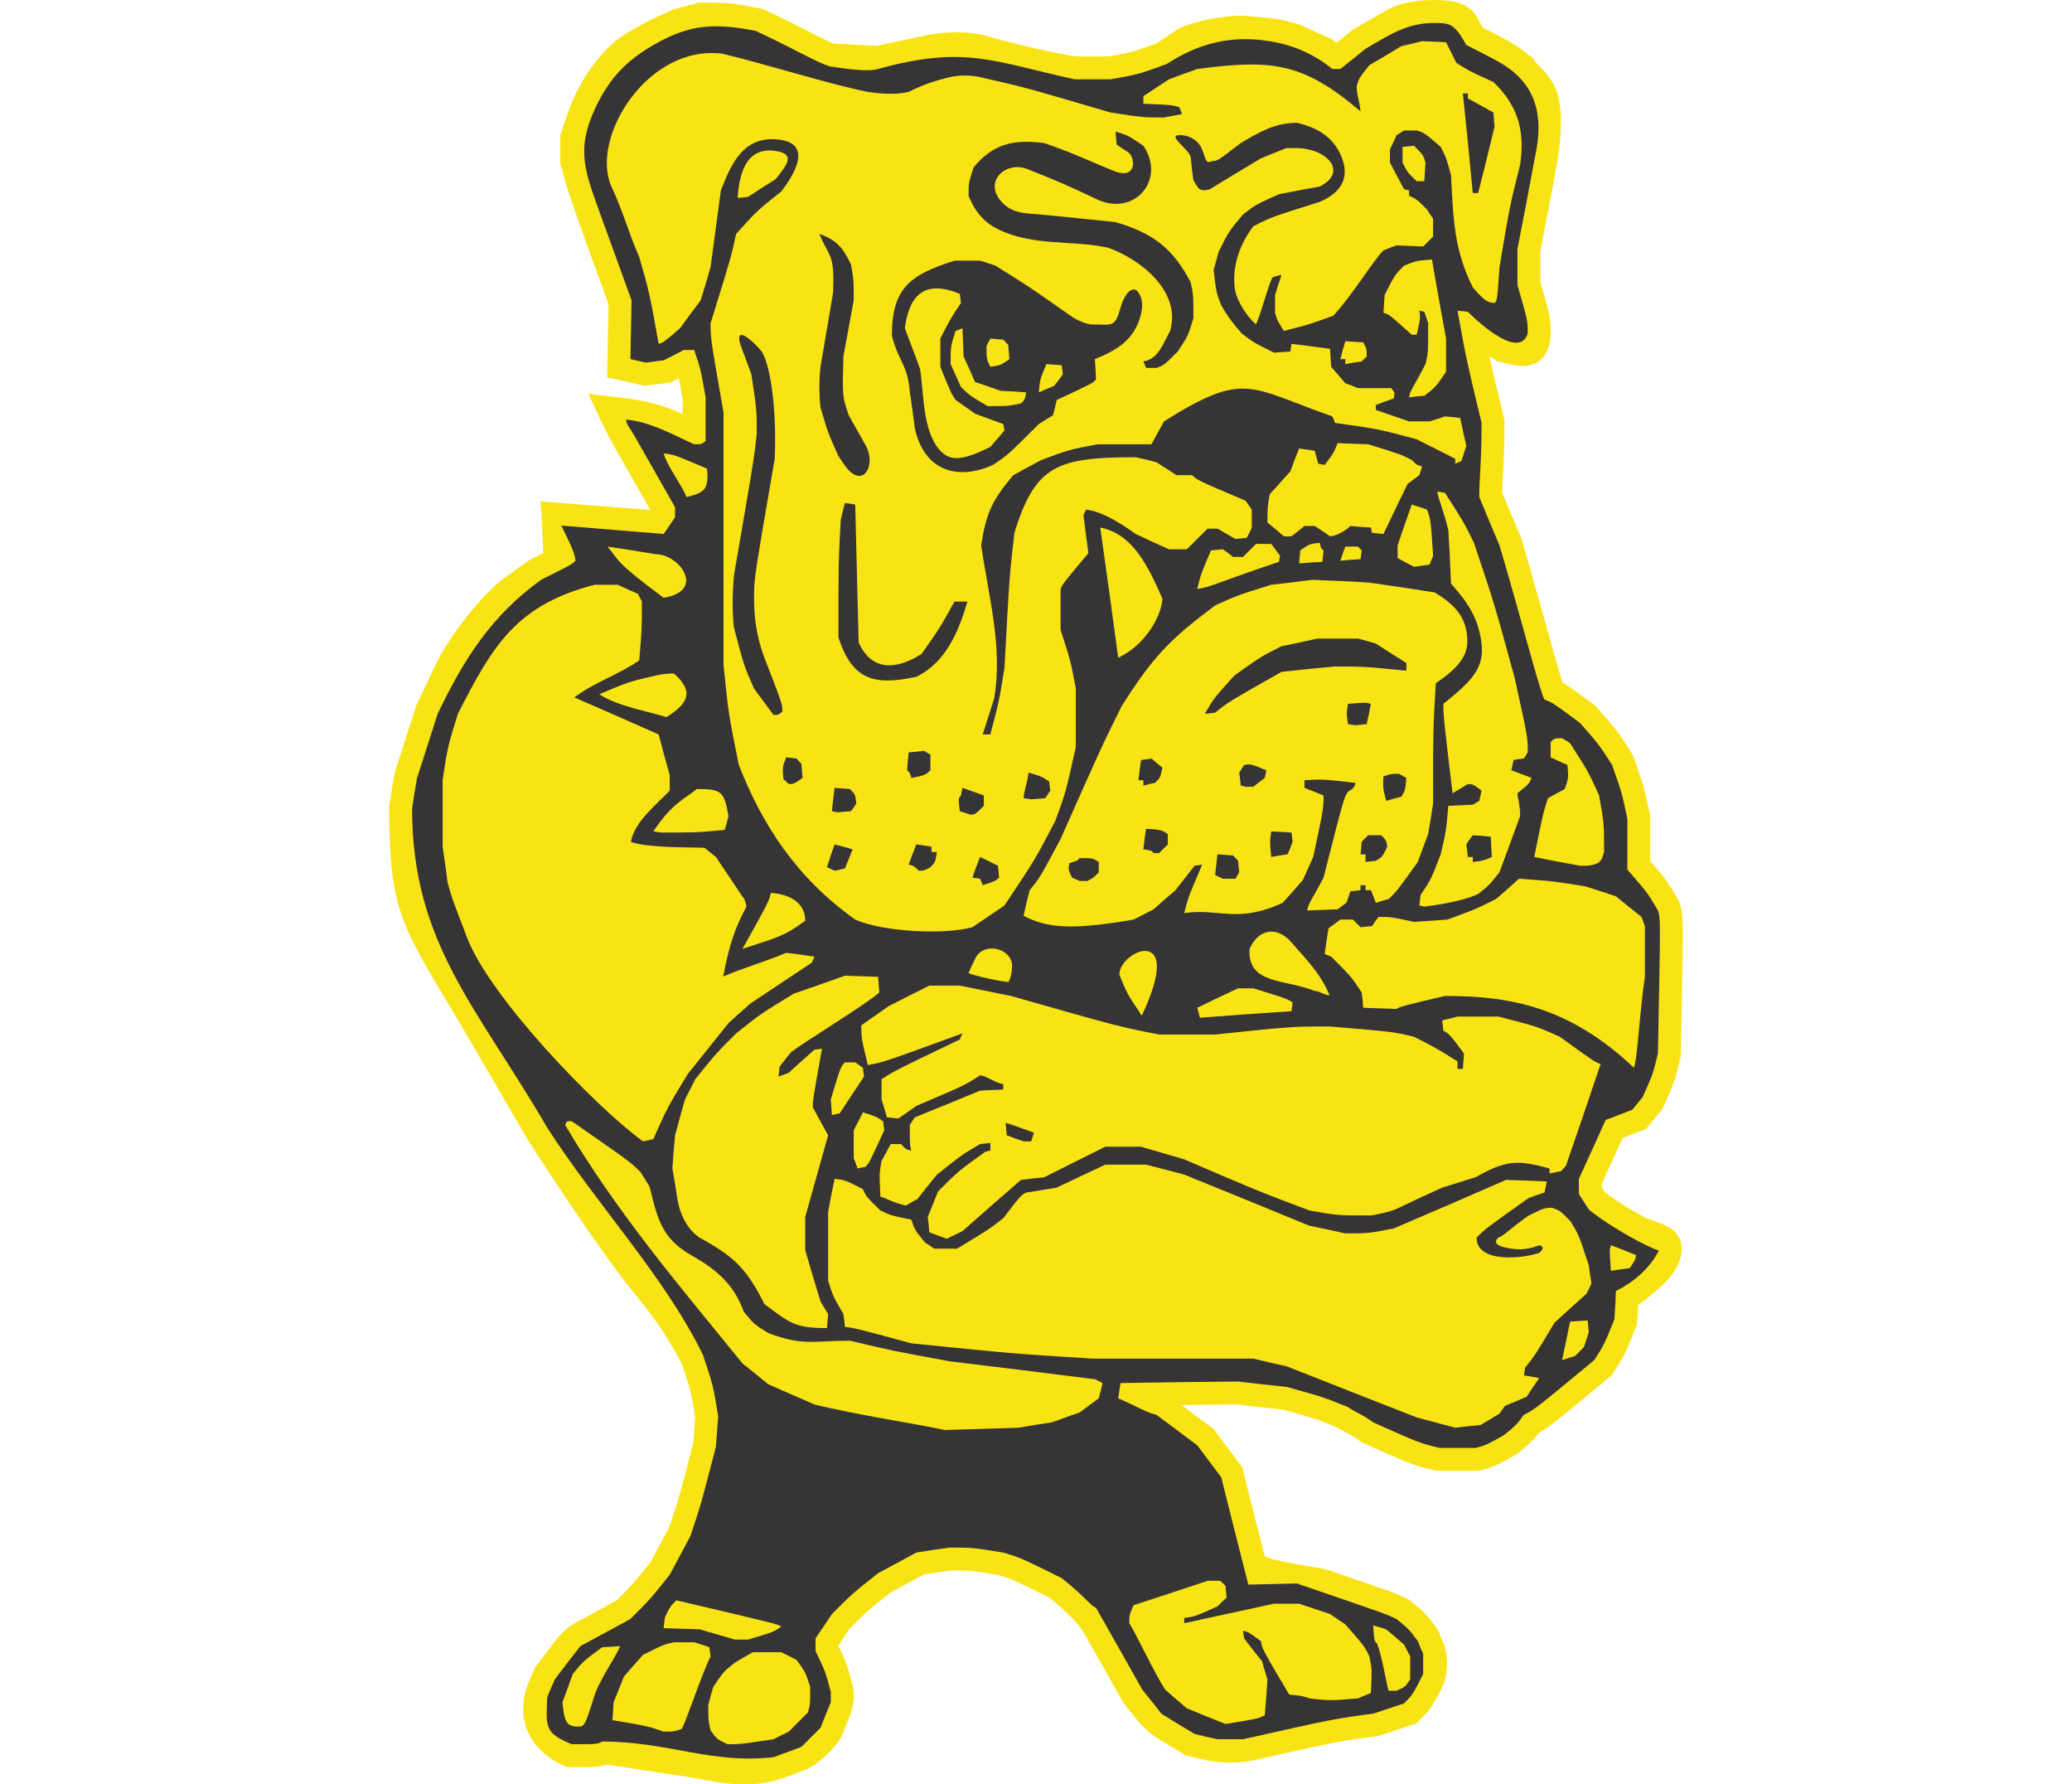 <?xml version="1.0" encoding="UTF-8"?>
<!DOCTYPE svg PUBLIC "-//W3C//DTD SVG 1.1//EN" "http://www.w3.org/Graphics/SVG/1.1/DTD/svg11.dtd">
<!-- Creator: CorelDRAW -->
<svg xmlns="http://www.w3.org/2000/svg" xml:space="preserve" width="7.848in" height="6.757in" version="1.1" style="shape-rendering:geometricPrecision; text-rendering:geometricPrecision; image-rendering:optimizeQuality; fill-rule:evenodd; clip-rule:evenodd"
viewBox="0 0 7847.73 10822.52"
 xmlns:xlink="http://www.w3.org/1999/xlink"
 xmlns:xodm="http://www.corel.com/coreldraw/odm/2003">
 <defs>
  <style type="text/css">
   <![CDATA[
    .fil1 {fill:#373435}
    .fil2 {fill:#F8E415}
    .fil0 {fill:#F8E415}
   ]]>
  </style>
 </defs>
 <g id="Layer_x0020_1">
  <g id="_2008404769360">
   <path class="fil0" d="M1170.96 1403.9l-11.01 -30.69 -10.19 -28.51 -9.37 -26.42 -8.63 -24.44 -7.96 -22.72 -7.35 -21.2 -6.78 -19.77 -6.24 -18.45 -5.78 -17.3 -5.4 -16.44 -5.02 -15.6 -4.71 -14.91 -4.44 -14.37 -4.25 -14.05 -4.05 -13.72 -3.92 -13.51 -3.84 -13.53 -3.84 -13.72 -3.82 -13.91 -3.89 -14.26 -4.05 -14.9 -9.05 -33.47 0 -166.35 13 -38.42 5.33 -15.8 5.06 -14.93 4.77 -14.06 4.52 -13.21 4.26 -12.46 4.06 -11.76 3.92 -11.29 3.77 -10.63 3.61 -10.11 3.51 -9.6 3.44 -9.34 3.45 -9.09 3.36 -8.68 3.36 -8.4 3.48 -8.54 3.54 -8.29 3.49 -7.99 3.58 -7.92 3.69 -7.96 3.71 -7.72 3.71 -7.59 3.88 -7.7 3.98 -7.78 4.15 -7.9 4.23 -7.95 4.31 -7.97 4.49 -8.3 4.74 -8.63 4.9 -8.92c63.26,-114.66 173.73,-244.69 278.68,-304.55l13.4 -7.66 12.64 -7.2 12.07 -6.86 11.45 -6.44 10.81 -6.08 10.32 -5.72 9.94 -5.51 9.54 -5.19 9.09 -4.93 8.91 -4.78 8.92 -4.72 8.77 -4.54 8.41 -4.31 8.48 -4.27 8.57 -4.26 8.49 -4.14 8.5 -4.11 8.71 -4.14 8.99 -4.25 9.25 -4.27 9.41 -4.34 9.71 -4.43 10.2 -4.66 10.8 -4.88 11.28 -5.1 11.91 -5.36 24.74 -11.17 19.94 -4.7 6.72 -1.64 6.91 -1.71 7.05 -1.79 7.17 -1.83 7.16 -1.87 7.18 -1.89 7.37 -1.98 7.5 -2 7.39 -2 7.51 -2.06 7.65 -2.11 7.72 -2.13 7.72 -2.13 7.6 -2.11 25.98 -7.29 33.24 0.02 13.36 0 12.62 0.03 12.04 0.03 11.45 0.07 10.89 0.09 10.57 0.14 10.2 0.17 9.99 0.25 9.73 0.31 9.4 0.38 9.4 0.45 9.39 0.57 9.15 0.64 9.19 0.74 9.38 0.87 9.39 1 9.27 1.08 9.34 1.19 9.53 1.31 9.76 1.44 9.81 1.53 10.05 1.64 10.45 1.77 10.91 1.9 11.32 2.02 11.81 2.15 12.49 2.31 13.13 2.47 13.81 2.59 14.7 2.77 32.95 6.22 40.31 18.98 23.55 11.19 22.62 10.85 21.7 10.5 20.85 10.17 20 9.83 19.16 9.49 18.38 9.17 17.62 8.85 16.85 8.49 16.19 8.22 15.46 7.87 14.76 7.54 47.93 24.5 4.99 2.56 11.66 5.9 11.24 5.66 10.71 5.34 10.18 5.03 9.61 4.67 9.23 4.4 8.85 4.13 8.31 3.8 7.84 3.45 7.56 3.24 7.31 3.01 6.89 2.72 3.08 1.16 7.26 0.35 9.25 0.45 9.12 0.46 9.07 0.44 9.14 0.45 9.24 0.45 9.28 0.46 9.13 0.46 9.15 0.46 9.27 0.46 9.22 0.48 9.21 0.47 9.17 0.49 9.29 0.46 9.39 0.53 9.23 0.49 9.34 0.53 9.32 0.52 9.27 0.54 9.27 0.52 9.37 0.56 9.41 0.55 9.45 0.59 9.38 0.57 9.4 0.6 9.46 0.59 9.49 0.63 8.66 0.57 14 -3.01 11.07 -2.41 11.25 -2.41 21.98 -4.72 11.1 -2.41 11.27 -2.41 11.08 -2.38 10.94 -2.34 11.1 -2.41 11.2 -2.4 11.1 -2.4 11.06 -2.36 11.13 -2.41 11.35 -2.42 11.14 -2.38 11.01 -2.35 11.15 -2.41 11.25 -2.4 11.16 -2.4 11.15 -2.38 11.2 -2.41 11.36 -2.41 11.23 -2.39 11.14 -2.36 11.25 -2.41c120.95,-25.59 264.91,-29.96 382.5,4.09l19.15 5.45 19.58 5.45 19.9 5.47 20.1 5.41 20.35 5.39 20.58 5.36 20.7 5.32 20.73 5.25 20.72 5.16 20.83 5.09 20.71 5.01 20.58 4.88 20.49 4.78 20.36 4.68 20.1 4.57 19.79 4.41 19.43 4.26 19.12 4.1 18.69 3.95 18.2 3.75 17.7 3.57 17.23 3.39 16.53 3.19 15.8 2.93 15.17 2.73 14.42 2.49 13.51 2.25 12.65 1.98 11.54 1.71 2.01 0.27 196.07 0 17.58 -3.14 13.35 -2.39 12.53 -2.29 11.72 -2.14 10.92 -2.03 10.15 -1.92 9.51 -1.86 8.9 -1.78 8.3 -1.71 7.76 -1.67 7.38 -1.65 7.02 -1.64 6.78 -1.66 6.56 -1.67 6.65 -1.78 6.63 -1.84 6.64 -1.92 6.78 -2.02 7.14 -2.23 7.61 -2.44 7.97 -2.62 8.48 -2.85 9.1 -3.13 9.71 -3.38 10.35 -3.66 11.13 -3.97 11.92 -4.3 12.73 -4.6 13.62 -4.95 15.28 -5.57 4.06 -2.63 17.21 -11.22 17.01 -11.15 8.43 -5.55 8.43 -5.58 8.41 -5.6 8.4 -5.6 8.33 -5.6 8.32 -5.63 8.3 -5.65 8.34 -5.72 8.2 -5.66c86.07,-60.09 329.18,-99.43 427.67,-91.41l17.21 1.39 16.16 1.31 15.27 1.25 14.34 1.2 13.51 1.14 12.67 1.11 12.14 1.07 11.53 1.09 10.76 1.06 10.33 1.06 10.08 1.09 9.55 1.13 9.3 1.15 9 1.21 8.96 1.28 8.77 1.39 8.45 1.43 8.26 1.5 8.35 1.6 8.28 1.73 8.04 1.76 8.03 1.86 8.16 1.96 8.07 2.05 7.99 2.08 8.16 2.19 8.4 2.28 8.66 2.41 8.81 2.47 9.2 2.59 20.1 5.65 20.14 9.25 10.25 4.67 10.17 4.62 10.42 4.68 10.54 4.75 10.49 4.69 10.47 4.68 10.62 4.7 10.78 4.8 10.69 4.74 10.56 4.68 10.76 4.73 10.79 4.77 10.79 4.73 10.81 4.77 28.23 12.37 28.62 23.45 12.38 -9.96 9.36 -7.57 9.4 -7.62 9.41 -7.66 9.48 -7.72 9.48 -7.74 9.48 -7.74 9.51 -7.79 18.26 -14.94 23.02 -13.33 13.43 -7.8 13.51 -7.83 13.52 -7.85 13.55 -7.85 13.54 -7.83 13.63 -7.88 13.72 -7.9 13.65 -7.86 13.7 -7.86 13.8 -7.91 13.83 -7.89 13.87 -7.91 13.97 -7.93 14.02 -7.94c78.2,-44 197.25,-57.84 281.21,-57.58 101.66,0.33 211.72,13.71 260.24,104.69l3.37 6.25 3.38 6.25 3.51 6.41 3.56 6.53 3.55 6.42 3.65 6.6 3.76 6.78 3.75 6.76 3.75 6.7 2.56 4.6 2.64 1.35 18.09 9.25 17.1 8.73 16 8.23 15 7.7 14 7.24 13.22 6.84 12.45 6.54 11.57 6.11 10.86 5.8 10.44 5.61 9.74 5.36 9.3 5.16 8.86 5.04 8.68 5 8.39 5.03 7.82 4.78 7.7 4.85 7.7 4.98 7.34 4.93 7.01 4.83 6.99 4.97 6.87 5.01 6.72 5.06 6.54 5.02 6.33 4.98 6.47 5.11 6.58 5.31 6.49 5.26 6.71 5.47 24.44 19.93 13.87 21.9 0.57 0.69 2.21 2.43 3.75 3.92 5.37 5.38 6.98 6.98 8.36 8.47 9.48 9.98 10.28 11.34 10.88 12.74 11.41 14.24 11.72 15.75 11.88 17.15 11.99 18.68c74.64,124.8 43.97,372.89 15.19,528.91l-3.34 17.93 -3.33 17.84 -3.35 17.87 -3.35 17.93 -3.39 17.92 -3.37 17.88 -3.4 17.85 -3.37 17.84 -3.42 17.92 -3.4 17.89 -3.43 17.88 -3.41 17.92 -3.45 17.93 -3.42 17.86 -3.45 17.91 -3.43 17.89 -3.46 17.96 -3.44 17.89 -3.45 17.9 -3.45 17.94 -3.48 17.99 -3.46 17.93 -3.46 17.92 -3.44 17.93 -3.49 18.03 -3.46 17.95 -3.45 17.89 -0.95 4.97 0 184.8 5.5 18.99 4.98 17.24 4.7 16.27 4.38 15.29 4.08 14.28 3.78 13.38 3.58 12.71 3.31 11.99 3.04 11.16 2.83 10.61 2.69 10.28 2.43 9.72 2.26 9.26 2.07 8.95 1.98 8.9 1.81 8.87 1.59 8.47 1.45 8.44 1.3 8.45 1.08 8.2 0.92 7.99 0.77 8.04 0.61 7.94 0.46 7.73 0.34 7.56 0.21 7.24 0.15 7.13 0.07 7.12 0.05 7.02 0.01 7.16c0.18,152.97 -87.65,229.94 -233.3,196.49l-7.34 -1.71 -7.11 -1.69 -7.15 -1.7 -7.27 -1.77 -7.17 -1.75 -7.07 -1.75 -7.04 -1.74 -6.99 -1.73 -7.09 -1.76 -30.17 -7.57 -43.34 -28.7 3.46 16.08 3.52 16.08 3.68 16.57 3.92 17.31 4.13 18.15 4.4 19.03 4.68 20.12 5 21.31 5.32 22.66 5.7 24.02 6.07 25.56 6.5 27.23 6.94 29.08 7.4 30.94 7.88 32.94 12.29 51.21 -0.08 39.56 -0.12 22.26 -0.2 21.32 -0.26 20.51 -0.34 19.65 -0.37 18.83 -0.44 18.04 -0.47 17.36 -0.53 16.69 -0.56 15.98 -0.6 15.32 -0.6 14.79 -0.65 14.28 -0.65 13.72 -0.67 13.12 -0.65 12.7 -0.67 12.53 -0.66 11.9 -0.64 11.51 -0.62 11.28 -0.6 10.91 -0.55 10.64 -0.53 10.43 -0.47 10.36 -0.46 10.21 -0.38 10.07 -0.36 10.03 -0.27 9.99 -0.24 10.19 -0.07 4.76 0.53 1.31 3.7 8.99 3.74 9.12 3.66 8.9 3.67 8.89 3.79 9.1 3.77 9.14 3.73 8.95 3.74 8.98 3.83 9.11 4.54 10.89 6.84 16.31 3.88 9.21 3.87 9.25 3.83 9.11 3.81 9.07 3.86 9.16 3.91 9.28 3.87 9.2 3.83 9.09 3.94 9.29 3.91 9.33 3.87 9.17 3.92 9.31 3.94 9.33 3.94 9.36 3.91 9.31 3.93 9.37 6.84 16.29 13.9 46.88 11.77 40.01 11.7 40.16 11.66 40.22 11.54 40.2 11.45 40.02 11.31 39.81 11.2 39.51 11 39.12 10.84 38.57 10.64 38 10.44 37.3 10.2 36.55 9.95 35.65 9.69 34.69 9.42 33.66 9.09 32.52 8.78 31.2 8.43 29.85 8.09 28.42 7.7 26.88 7.3 25.2 6.85 23.4 6.42 21.52 5.91 19.51 5.38 17.23 0.77 2.37 3.58 1.96 12.35 7.38 12.59 8.01 13.2 8.88 14.15 9.83 15.74 11.23 17.79 12.85 20.24 14.83 23.02 16.93 26.24 19.37 41.85 30.92 30.29 34.58 18.14 20.73 16.15 18.56 14.57 16.91 13.24 15.63 12.21 14.72 11.4 14.17 10.92 13.99 10.54 14.1 10.22 14.19 10.09 14.54 10.31 15.25 10.75 16.32 11.45 17.62 12.51 19.43 22.76 35.42 10.84 30.96 5.15 14.66 4.84 13.82 4.57 13.07 4.3 12.37 4.05 11.68 3.81 11.08 3.65 10.68 3.47 10.34 3.24 9.81 3.05 9.4 2.98 9.24 2.85 9.14 2.72 8.92 2.61 8.76 2.59 8.93 2.42 8.79 2.32 8.55 2.31 8.82 2.27 8.95 2.21 8.99 2.17 9.09 2.17 9.31 2.21 9.71 2.21 10.02 2.25 10.31 2.31 10.75 2.41 11.26 2.53 11.98 2.65 12.59 2.78 13.27 5.91 28.13 0 270.55 6.84 7.9 17.01 19.76 15.2 17.81 13.68 16.31 12.47 15.18 11.48 14.46 10.89 14.2 10.23 14.06 9.69 13.93 9.4 14.17 9.24 14.55 9.17 14.98 9.46 15.76 10.15 17.17 18.68 31.73 6.35 19.27 2.07 6.52 2.31 7.89 2.36 9.05 2.19 9.88 1.88 10.2 1.55 10.44 1.3 10.94 1 11.29 0.81 11.68 0.64 12.59 0.5 13.6 0.36 14.88 0.26 16.34 0.15 18.08 0.05 19.96 -0.05 22.12 -0.14 24.39 -0.26 26.89 -0.33 29.53 -0.45 32.38 -0.52 35.38 -0.63 38.54 -0.7 41.88 -0.83 45.42 -0.9 49.05 -0.99 52.89 -1.08 56.88 -1.18 61.06 -1.28 65.35 -1.38 69.83 -1.77 89.58 -8.9 36.91 -4.86 19.97 -4.53 18.24 -4.39 17.02 -4.39 16.18 -4.56 15.73 -4.83 15.47 -5.19 15.39 -5.62 15.44 -6.03 15.56 -6.54 16.02 -7.14 16.82 -7.88 18.08 -8.76 19.73 -9.81 21.94 -18.58 41.34 -19.48 23.81 -7.79 9.52 -7.82 9.56 -7.81 9.54 -7.82 9.57 -7.87 9.61 -7.76 9.49 -30.78 37.69 -43.93 17.16 -9.99 3.91 -20.11 7.86 -10.12 3.94 -10.11 3.94 -10.17 3.95 -10.21 3.96 -10.21 3.95 -10.26 3.96 -8.57 3.29 -1.38 3.04 -5.01 11.09 -4.97 11 -5.02 11.16 -5.06 11.15 -5.01 11.13 -5.03 11.06 -4.98 11.06 -5.08 11.21 -5.03 11.11 -5.02 11.08 -5.09 11.25 -5.12 11.25 -5.05 11.11 -5.05 11.09 -5.09 11.22 -5.14 11.26 -5.08 11.15 -5.09 11.15 -5.14 11.31 -5.18 11.29 -5.13 11.22 -5.16 11.25 -5.19 11.35 -5.2 11.31 -2.86 6.23 0 21.59 6.26 9.51 7.59 11.47 5.39 8.15 0.74 0.46 11.28 7.92 10.06 7.39 9.81 7.31 10.36 7.65 11.67 8.41 13.59 9.48 16.06 10.83 18.96 12.29 22.35 13.97 26.07 15.73 30.18 17.6 34.64 19.56 30.23 16.57 7.7 2.76 9.33 3.38 9.2 3.4 9.12 3.39 9.18 3.45 9.02 3.43 9.03 3.44 8.95 3.44 8.95 3.44 8.92 3.44 17.89 6.89c162.96,62.94 139.57,242.59 -10.18,373.72l-20.64 18.06 -18.37 15.98 -16.5 14.23 -14.99 12.69 -13.84 11.46 -13.17 10.53 -12.89 9.87 -12.78 9.21 -12.69 8.6 -5.42 3.42 -0.37 7.94 -0.59 11.27 -0.61 11.12 -0.64 11.13 -0.68 11.4 -0.75 11.39 -0.77 11.36 -0.83 11.43 -2.49 32.55 -19.1 47.31 -9.83 24.31 -8.83 21.65 -8.06 19.47 -7.52 17.72 -7.15 16.36 -7.01 15.33 -7.11 14.8 -7.32 14.32 -7.5 13.86 -7.74 13.48 -8.03 13.45 -8.5 13.65 -8.96 14.08 -9.7 15 -22.25 34.34 -49.46 40.9 -30.98 25.64 -29.02 24 -27.14 22.46 -25.36 20.94 -23.59 19.47 -21.94 18.1 -20.45 16.84 -18.98 15.56 -17.55 14.36 -16.23 13.21 -15.05 12.21 -13.93 11.21 -12.89 10.31 -11.94 9.44 -11.18 8.76 -10.42 8.01 -9.66 7.35 -9.17 6.8 -8.82 6.42 -8.49 5.97 -8.08 5.53 -7.99 5.26 -7.95 5.03 -7.74 4.66 -7.54 4.35 -7.12 3.9 -0.72 0.37 -3.4 4.49 -7.27 9.39 -7.4 9.17 -7.76 9.21 -8.12 9.07 -8.56 9.04 -8.99 8.86 -8.94 8.37 -9.2 8.22 -9.64 8.34 -10.3 8.67 -11.05 9.18 -12.14 9.97 -23.33 19.14 -30.37 16.78 -17.11 9.42 -15.26 8.35 -13.92 7.54 -12.82 6.77 -12.05 6.19 -11.66 5.72 -11.64 5.39 -11.77 5.02 -11.63 4.54 -11.42 4.04 -11.29 3.65 -10.97 3.21 -10.66 2.96 -10.75 2.83 -28.41 7.45 -252.35 0 -27.53 -6.78 -10.63 -2.62 -10.26 -2.55 -10.02 -2.51 -9.78 -2.52 -9.54 -2.51 -9.46 -2.56 -9.49 -2.65 -9.56 -2.8 -9.49 -2.89 -9.47 -3 -9.67 -3.17 -9.88 -3.39 -9.99 -3.55 -10.2 -3.75 -10.52 -3.98 -10.84 -4.24 -11.22 -4.48 -11.71 -4.78 -12.25 -5.09 -12.93 -5.46 -13.62 -5.82 -14.44 -6.23 -15.35 -6.69 -16.34 -7.17 -17.35 -7.66 -18.48 -8.18 -19.75 -8.76 -21.09 -9.4 -22.45 -10.01 -23.89 -10.66 -39.52 -17.62 -22.02 -16.43 -7.79 -5.49 -7.57 -5.04 -7.55 -4.75 -7.61 -4.57 -7.7 -4.42 -8 -4.44 -8.4 -4.54 -8.83 -4.7 -9.25 -4.9 -9.85 -5.29 -10.47 -5.74 -11.03 -6.29 -11.51 -6.87 -9.91 -6.27 -0.77 -0.32 -13.13 -5.29 -12.35 -4.97 -11.65 -4.66 -10.89 -4.35 -10.21 -4.05 -9.68 -3.8 -9.14 -3.55 -8.69 -3.34 -8.29 -3.13 -7.99 -2.97 -7.77 -2.83 -7.66 -2.73 -7.54 -2.63 -7.55 -2.58 -7.74 -2.56 -8.03 -2.62 -8.22 -2.61 -8.58 -2.68 -9.15 -2.78 -9.65 -2.91 -10.16 -2.99 -10.9 -3.17 -11.64 -3.34 -12.51 -3.56 -13.3 -3.75 -14.15 -3.97 -15.23 -4.23 -16.31 -4.54 -17.32 -4.79 -18.5 -5.12 -8.2 -2.25 -6.4 -0.63 -9.27 -0.91 -9.38 -0.93 -9.32 -0.96 -9.26 -0.95 -9.27 -0.97 -9.3 -0.98 -9.28 -0.99 -9.27 -0.98 -9.28 -1.01 -9.19 -0.99 -9.35 -1.03 -9.28 -1.03 -9.16 -1.03 -9.28 -1.02 -9.38 -1.07 -9.23 -1.05 -9.2 -1.06 -9.24 -1.05 -9.33 -1.08 -9.2 -1.06 -9.3 -1.08 -9.4 -1.08 -9.22 -1.09 -9.25 -1.07 -9.25 -1.08 -9.24 -1.07 -9.4 -1.11 -9.28 -1.08 -9.18 -1.08 -0.56 -0.06 -13.55 0.13 -22.15 0.22 -22.16 0.22 -22.17 0.23 -22.21 0.22 -22.2 0.23 -22.17 0.22 -22.22 0.25 -22.25 0.22 -22.18 0.25 -22.27 0.24 -22.23 0.25 -22.26 0.25 -22.22 0.26 -22.25 0.26 -10.41 0.13 6.27 4.68 15.5 11.57 15.51 11.6 31.09 23.26 15.59 11.68 15.6 11.68 15.63 11.71 15.62 11.71 31.3 23.48 31.5 23.65 20.98 27.97 9.13 12.16 36.51 48.66 9.1 12.15 9.09 12.13 9.13 12.17 9.16 12.22 9.09 12.14 9.12 12.15 9.1 12.16 9.1 12.14 9.12 12.17 26.08 34.75 11.76 47.59 4.98 20.12 4.99 20.13 10.06 40.37 5.04 20.19 5.06 20.2 10.16 40.53 5.08 20.22 6.82 27.08 8.51 33.73 10.25 40.61 5.16 20.33 5.14 20.31 5.16 20.32 5.16 20.35 5.18 20.35 5.16 20.32 5.19 20.35 5.19 20.37 5.2 20.4 5.19 20.39c7.54,29.58 353.33,77.21 379.49,86.15l40.4 13.82 37.67 12.89 35.06 12.02 32.54 11.15 30.14 10.36 27.89 9.58 25.74 8.88 23.69 8.18 21.75 7.55 19.96 6.94 18.29 6.42 16.69 5.88 15.18 5.39 13.85 4.95 12.7 4.6 11.66 4.26 10.64 3.97 9.8 3.71 9.13 3.55 8.49 3.36 7.96 3.24 7.46 3.13 7.14 3.08 6.82 3.01 6.54 2.99 6.12 2.84 6.01 2.84 5.91 2.83 20.74 9.99 26.38 21.59 12.26 10.09 11.18 9.29 10.42 8.81 9.9 8.59 9.64 8.72 9.36 8.89 9.16 9.2 8.84 9.45 8.48 9.62 8.15 9.75 7.96 9.96 7.91 10.24 8.17 10.79 8.7 11.65 21.2 28.56 10.01 26.73 2.95 7.46 3.24 7.86 3.5 8.23 3.71 8.5 3.9 8.75c37.65,83.48 35.78,201.58 -4.96,282.93l-9.89 19.68 -8.92 17.58 -8.21 15.95 -7.79 14.66 -7.58 13.73 -7.6 13.02 -7.99 12.85 -8.51 12.54 -8.86 12 -9.06 11.24 -9.13 10.57 -9.17 9.92 -8.98 9.34 -9.17 9.29 -32.87 33.04 -44.68 14.85 -56.89 18.97 -11.69 3.89 -11.75 3.93 -11.77 3.92 -23.37 7.78 -11.79 3.95 -11.74 3.89 -11.62 3.88 -11.72 3.9 -24.46 8.17 -34.38 4.45 -19.72 2.57 -18.56 2.43 -17.59 2.35 -16.72 2.26 -15.91 2.21 -15.33 2.19 -15.02 2.23 -14.75 2.22 -14.49 2.31 -14.56 2.39 -14.88 2.55 -15.26 2.69 -15.73 2.89 -16.54 3.12 -17.39 3.38 -18.46 3.66 -19.58 3.97 -20.85 4.31 -22.33 4.7 -23.98 5.1 -25.63 5.52 -27.51 6 -29.6 6.5 -31.73 6.99 -33.98 7.54 -36.43 8.09 -39 8.71 -41.74 9.32 -44.55 9.97 -47.53 10.65c-109.3,24.51 -220.23,22.97 -328.67,-2.24l-9.14 -2.15 -9.06 -2.18 -8.96 -2.16 -8.92 -2.18 -8.93 -2.2 -8.89 -2.21 -8.74 -2.16 -8.78 -2.2 -28.14 -7.01 -30.07 -17.68 -12.92 -7.65 -12.95 -7.71 -12.92 -7.74 -12.87 -7.76 -12.8 -7.76 -12.81 -7.78 -12.79 -7.81 -12.82 -7.86 -12.73 -7.83 -12.73 -7.86 -12.69 -7.85c-89.83,-55.65 -142.51,-135.59 -208.31,-216.84l-31.83 -56.47 -10.67 -18.97 -24.08 -42.7 -8.67 -15.41 -8.69 -15.41 -8.69 -15.43 -8.71 -15.45 -8.68 -15.42 -25 -44.3 -27.3 -48.33 -8.77 -15.49 -8.75 -15.48 -8.75 -15.46 -8.77 -15.48 -8.79 -15.53 -8.77 -15.48 -17.59 -31.03c-33.68,-59.31 -66.54,-90.65 -115,-137.06l-13.5 -12.63 -15.23 -13.89 -17.27 -15.29 -19.5 -16.76 -22.04 -18.35 -13.62 -11.03 -8.78 -4.35 -21.11 -10.45 -19.73 -9.77 -18.46 -9.11 -17.28 -8.53 -16.09 -7.92 -14.91 -7.33 -13.91 -6.77 -12.98 -6.31 -11.95 -5.75 -11.05 -5.28 -10.31 -4.87 -9.51 -4.45 -8.69 -3.99 -8.13 -3.67 -7.54 -3.34 -7 -3.03 -6.54 -2.76 -6.11 -2.51 -5.83 -2.31 -5.81 -2.24 -5.61 -2.1 -5.43 -1.96 -5.74 -1.99 -6.08 -2.07 -6.29 -2.07 -6.69 -2.15 -7.12 -2.24 -7.75 -2.41 -8.29 -2.54 -8.95 -2.73 -0.55 -0.16 -7.76 -1.25 -15.95 -2.56 -14.94 -2.39 -13.96 -2.22 -13.01 -2.06 -12.13 -1.88 -11.27 -1.73 -10.59 -1.58 -9.92 -1.46 -9.14 -1.29 -8.48 -1.17 -8.13 -1.05 -7.45 -0.93 -6.94 -0.78 -6.7 -0.72 -6.53 -0.62 -6.35 -0.57 -6.01 -0.46 -6.05 -0.41 -6.22 -0.36 -6.34 -0.3 -6.67 -0.26 -6.91 -0.23 -7.39 -0.16 -7.9 -0.15 -8.27 -0.11 -8.86 -0.07 -9.61 -0.05 -10.33 -0.04 -10.94 -0.02 -14.94 0 -3.07 0.42 -12.46 1.73 -12.53 1.74 -12.5 1.75 -12.43 1.74 -12.42 1.77 -12.3 1.76 -12.35 1.8 -12.28 1.8 -12.21 1.84 -12.18 1.86 -12.22 1.91 -12.14 1.92 -12.09 1.97 -1.7 0.28 -8.2 4.47 -14.38 7.84 -14.42 7.86 -14.4 7.83 -14.41 7.83 -14.48 7.86 -14.54 7.88 -14.54 7.86 -14.54 7.85 -14.64 7.89 -14.71 7.9 -14.71 7.88 -14.8 7.91 -14.85 7.91 -3.69 1.96 -17.37 13.73 -23.92 18.96 -20.96 16.7 -18.34 14.73 -16.08 13.08 -14.24 11.8 -12.79 10.85 -11.95 10.42 -11.56 10.35 -11.67 10.78 -12.39 11.75 -13.54 13.09 -15.07 14.81 -17.05 16.9 -19.33 19.28 -12.27 12.26 -4.51 6.77 -6.13 9.2 -6.08 9.1 -6.12 9.19 -6.2 9.26 -6.2 9.27 -6.23 9.29 -6.21 9.27 -6.32 9.41 -6.35 9.43 -6.37 9.42 -1.87 2.77 0 2.04 6.42 13.37 8.55 18.02 7.67 16.5 7.04 15.53 6.52 14.99 6.11 14.77 5.64 14.64 5.29 14.64 4.99 14.96 4.72 15.15 4.59 15.65 4.66 16.59 4.83 17.85 5.22 19.56c24.37,92.54 6.45,156.36 -26.55,237.38l-4.48 11.08 -3.86 9.58 -3.86 9.59 -3.84 9.55 -3.81 9.55 -3.83 9.62 -3.85 9.72 -3.81 9.66c-26.88,68.61 -154.11,187.66 -220.98,212.76l-10.48 3.93 -21 7.86 -10.57 3.95 -10.53 3.92 -10.67 3.97 -10.67 3.96 -10.65 3.94 -10.76 3.97 -10.8 3.96 -10.84 3.98 -10.94 3.98 -10.98 3.98c-228.37,82.22 -457.6,9.3 -610.19,-12.33l-33.01 -4.76 -31.87 -4.64 -30.72 -4.56 -29.47 -4.43 -28.32 -4.29 -27.22 -4.17 -26.04 -4.03 -24.91 -3.87 -23.76 -3.71 -22.77 -3.55 -21.65 -3.42 -20.45 -3.2 -19.36 -3.02 -18.42 -2.83 -17.26 -2.63 -16.08 -2.39 -15.04 -2.18 -14.06 -1.96 -12.86 -1.73 -11.65 -1.45 -10.46 -1.22 -6.42 -0.66 -0.71 0.27 -14.97 4.47 -14.95 3.35 -14.46 2.29 -14.05 1.54 -13.83 0.96 -14.1 0.64 -15.26 0.43 -16.88 0.26 -18.85 0.15 -21.31 0.08 -24.2 0.03 -55.26 0.02c-235.59,-98.49 -323.44,-301.41 -228.76,-524.82l3.04 -7.14 3.06 -7.11 3.06 -7.11 3.05 -7.02 3.03 -6.99 3.08 -7.05 3.03 -6.96 3.07 -7.02 9.65 -22.1 19.54 -25.73 9.54 -12.6 9.67 -12.74 9.62 -12.65 9.65 -12.68 9.66 -12.66c55.06,-72.16 98.45,-140.39 179.85,-184.07l9.29 -4.99 9.34 -5.04 18.73 -10.09 9.41 -5.09 9.47 -5.11 9.39 -5.08 9.39 -5.08 9.5 -5.14 9.42 -5.1 9.42 -5.11 9.41 -5.1 9.45 -5.14 9.51 -5.17 9.54 -5.19 9.5 -5.16 9.45 -5.14 9.51 -5.19 9.59 -5.22 9.45 -5.14 9.53 -5.2 9.56 -5.2 9.54 -5.2 9.52 -5.19 9.57 -5.22 9.52 -5.19 1.5 -0.82 7.44 -7.45 18.94 -18.98 16.56 -16.69 14.48 -14.74 12.8 -13.23 11.45 -12.06 10.47 -11.31 9.97 -11.05 9.95 -11.37 10.34 -12.13 11.16 -13.41 12.37 -15.13 13.89 -17.22 15.73 -19.68 17.91 -22.51 12.9 -16.25 2.03 -3.73 7.73 -14.23 7.74 -14.31 7.73 -14.34 7.75 -14.4 7.76 -14.46 7.72 -14.41 7.73 -14.53 7.82 -14.66 7.77 -14.61 7.75 -14.58 7.76 -14.65 7.84 -14.8 7.81 -14.73 7.76 -14.64 2.57 -4.87 7.45 -22.04 4.98 -14.82 4.7 -14.03 4.42 -13.24 4.16 -12.59 3.98 -12.09 3.77 -11.61 3.63 -11.26 3.51 -11.03 3.38 -10.8 3.33 -10.83 3.34 -11 3.31 -11.11 3.37 -11.48 3.44 -11.93 3.55 -12.47 3.67 -13.12 3.83 -13.82 4.01 -14.68 4.25 -15.67 4.47 -16.68 4.75 -17.83 5.05 -19.09 5.39 -20.42 5.72 -21.82 6.11 -23.32 6.5 -24.97 7.04 -27 15.21 -58.57 5.3 -20.44 1.24 -16.04 1.3 -17.12 1.5 -19.65 1.1 -14.73 0.86 -11.57 1.54 -20.44 1.08 -14.41 0.85 -11.66 2.28 -30.51 -0.11 -0.69 -2.56 -15.72 -2.63 -16.1 -4.2 -25.25 -2.05 -12.02 -1.93 -11.22 -1.88 -10.53 -1.81 -9.93 -1.74 -9.25 -1.7 -8.69 -1.71 -8.36 -1.67 -7.92 -1.7 -7.55 -1.74 -7.48 -1.83 -7.53 -1.9 -7.51 -1.97 -7.47 -2.08 -7.6 -2.3 -8.02 -2.5 -8.57 -2.67 -8.85 -2.88 -9.39 -3.17 -10.06 -3.42 -10.77 -3.69 -11.39 -3.98 -12.22 -4.31 -13.09 -4.62 -14 -4.95 -14.86 -5.29 -15.9 -2.58 -7.71 -1.08 -2.14 -5.57 -10.74 -6.14 -11.53 -6.72 -12.28 -7.18 -12.9 -7.54 -13.29 -7.9 -13.73 -8.26 -14.15 -8.46 -14.41 -8.66 -14.55 -8.79 -14.72 -8.92 -14.77c-94.5,-156.52 -177.95,-239.97 -288.57,-386.93l-15.72 -21.06 -16.29 -22.04 -16.85 -23 -17.32 -23.89 -17.81 -24.7 -18.3 -25.59 -18.76 -26.39 -19.18 -27.19 -19.59 -27.91 -19.99 -28.65 -20.4 -29.37 -20.72 -30.06 -21.04 -30.66 -21.35 -31.27 -21.66 -31.85 -21.91 -32.43 -22.15 -32.9 -22.36 -33.4 -22.61 -33.86 -22.76 -34.32 -22.91 -34.67 -23.04 -35.05 -23.17 -35.39 -23.25 -35.7 -23.31 -35.92 -23.37 -36.21 -24.99 -38.88 -46.57 -80.07 -42.27 -72.68 -39.62 -68.12 -37.17 -63.87 -62.61 -107.54 -35.39 -60.72 -28.65 -49.1 -26.86 -45.99 -25.23 -43.15 -23.71 -40.5 -22.38 -38.13 -21.15 -35.97 -20.09 -34.05 -19.16 -32.4c-312.55,-526.54 -389.22,-615.95 -389.22,-1246.67l3.36 -21.68 1.71 -11.27 1.75 -11.42 1.77 -11.56 1.8 -11.64 1.8 -11.63 1.82 -11.7 1.88 -11.94 1.92 -11.94 1.92 -11.92 1.99 -12.04 2.03 -12.14 2.09 -12.15 2.13 -12.26 2.2 -12.21 3.8 -20.89 6.7 -20.81 3.91 -12.17 3.91 -12.14 3.91 -12.17 3.91 -12.14 3.9 -12.14 3.91 -12.16 3.92 -12.19 3.91 -12.14 3.9 -12.14 3.91 -12.16 3.92 -12.19 3.91 -12.14 7.78 -24.2 3.9 -12.2 3.94 -12.23 3.9 -12.14 3.91 -12.16 3.92 -12.19 3.91 -12.14 7.78 -24.2 3.9 -12.2 3.94 -12.23 3.9 -12.14 3.9 -12.11 3.91 -12.19 3.92 -12.18 7.76 -24.16 6.76 -21.19 8.9 -18.57 9.49 -19.84 4.74 -9.96 4.79 -10.04 4.75 -9.98 4.75 -9.98 4.82 -10.18 4.81 -10.08 4.76 -10.02 4.8 -10.09 4.78 -10.09 4.83 -10.17 4.8 -10.11 4.8 -10.11 4.88 -10.29 4.9 -10.25 4.83 -10.14 4.85 -10.15 4.88 -10.26 4.93 -10.29 4.88 -10.2 4.88 -10.18 4.93 -10.32 4.98 -10.33c72.17,-150.34 274.28,-414.87 411.71,-512.46l10.46 -7.47 10.58 -7.55 21.18 -15.17 10.73 -7.7 10.74 -7.69 10.76 -7.73 10.73 -7.69 10.75 -7.76 10.84 -7.79 10.76 -7.76 10.84 -7.82 19.94 -14.37 42.61 -21.28 28.44 -14.24 13.71 -6.89c-6.2,-174.46 -6.88,-210.49 -16.01,-314.15l194.92 15.44 19.31 1.5 19.33 1.53 19.33 1.5 19.33 1.53 19.32 1.5 19.38 1.53 19.33 1.51 19.33 1.53 19.34 1.5 19.35 1.53 19.36 1.5 19.37 1.53 19.35 1.5 19.48 1.53 19.37 1.53 19.31 1.52 19.37 1.5 19.41 1.53 19.41 1.5 19.43 1.53 19.42 1.5 19.47 1.53 19.44 1.5 19.48 1.53 5.94 0.46 -1.12 -1.98 -7.66 -13.51 -7.64 -13.49 -7.66 -13.51 -7.69 -13.57 -7.66 -13.51 -7.69 -13.52 -7.67 -13.52 -7.71 -13.54 -7.74 -13.6 -7.72 -13.56 -7.75 -13.6 -7.76 -13.62 -21.49 -37.74 -9.53 -16.69 -7.8 -13.67 -15.54 -27.23 -7.83 -13.69 -7.81 -13.7 -7.8 -13.65 -7.79 -13.64 -7.8 -13.63c-111.33,-194.87 -130.48,-257.85 -189.41,-376.36 228.86,28.66 361.51,29.14 559.67,116.79l13.16 5.85 0 -89.38 -3.19 -18.16 -4.66 -26.33 -4.12 -22.95 -3.67 -19.91 -3.28 -17.2 -2.99 -14.85 -1.74 -8.07 -6.42 3.22 -7.89 3.96 -7.98 4 -28.59 14.23 -29.44 3.94 -6.73 0.89 -7.05 0.93 -6.81 0.87 -6.63 0.87 -6.87 0.87 -7.06 0.91 -6.91 0.86 -6.63 0.85 -6.94 0.88 -7.04 0.88 -6.94 0.87 -6.86 0.87 -14.21 1.79 -31.43 3.84 -35.04 -8.07 -11.2 -2.58 -11.3 -2.58 -11.24 -2.57 -11.24 -2.52 -11.36 -2.55 -11.42 -2.52 -123.53 -26.87 2.48 -125.23 1.31 -66.43 0.22 -11.1 0.22 -11.07 0.44 -22.17 0.44 -22.21 0.44 -21.99 0.2 -11.23 0.22 -11.25 0.22 -11.12 0.22 -11.15 0.58 -29.74 0.29 -14.91 0.22 -11.2 0.22 -11.19 1.03 -52.75 -13.69 -37.62 -21.11 -58.02 -19.77 -54.34 -18.5 -50.87 -17.24 -47.48 -16.08 -44.29 -14.95 -41.28 -13.89 -38.4 -12.86 -35.64 -11.92 -33.11z"/>
   <path class="fil1" d="M1292 10562.69c-30.1,16.21 -30.1,16.21 -185.23,16.21 -166.44,-68.54 -154.84,-105.27 -148.2,-284.8 13.9,-34.74 30.1,-71.78 46.31,-108.83 50.94,-67.15 101.89,-134.3 155.14,-201.46 99.56,-53.25 201.45,-108.82 303.32,-164.39 122.73,-122.73 122.73,-122.73 238.5,-268.6 41.67,-76.41 83.36,-155.14 125.03,-233.86 62.53,-185.24 62.53,-185.24 155.14,-541.83 4.63,-60.2 9.26,-122.72 13.89,-185.23 -30.1,-185.24 -30.1,-185.24 -92.62,-372.8 -236.67,-482.45 -645.18,-910.21 -944.73,-1377.72 -423.72,-728.63 -819.68,-1118.51 -819.68,-1935.76 9.26,-60.21 18.53,-122.73 30.1,-185.24 41.68,-129.67 83.36,-259.33 125.04,-389 158.42,-331.27 325.42,-595.24 627.5,-812.74 185.24,-92.62 185.24,-92.62 208.39,-115.77 0,-47.5 -63.59,-166.1 -85.67,-213.25 206.09,16.21 412.16,34.95 620.56,51.16 23.15,-32.42 46.3,-67.15 69.46,-101.89 0,-18.52 0,-39.36 0,-60.2 -81.04,-143.56 -164.4,-289.43 -247.76,-435.31 -23.03,-40.68 -51.11,-71.22 -48.79,-96.69 145.19,13.2 281.8,91.2 412.33,149.95 46.31,0 46.31,0 69.47,-20.84 0,-87.99 0,-175.98 0,-263.97 -30.1,-171.35 -30.1,-171.35 -69.47,-287.12 -20.83,0 -41.67,0 -62.52,0 -39.36,20.84 -81.04,41.68 -122.72,62.52 -34.74,4.63 -71.78,9.27 -108.83,13.9 -30.1,-6.94 -60.2,-13.9 -92.63,-20.84 2.31,-118.09 4.64,-236.18 6.95,-356.59 -87.09,-239.32 -143.58,-394.52 -182.22,-502.59 -98.06,-274.34 -160.75,-404.39 -34.67,-669.87 84.16,-177.19 187.92,-285.41 363.25,-384.06 214.73,-120.81 360.06,-124.78 606.17,-78.22 261.65,122.72 356.58,185.23 449.21,215.34 164.02,26.9 253.42,28.93 294.06,16.21 528.98,-147.73 710.2,-41.74 1192.49,62.52 71.78,0 143.56,0 217.66,0 169.03,-30.1 169.03,-30.1 340.38,-92.62 194.93,-126.7 386.25,-172.11 602.83,-141.82 150.62,21.04 284.96,76.08 402.1,171.92 16.2,0 32.42,0 48.63,0 50.93,-39.36 101.88,-81.04 152.82,-122.72 161.57,-93.82 265.53,-165.52 454.95,-155.75 69.58,3.59 96.4,26.02 156.35,132.6 127.63,65.11 183.48,93.62 221.51,117.21 204.57,126.85 247.66,316.33 197.59,549.65 -34.73,189.87 -71.78,379.74 -108.83,571.92 0,71.78 0,143.56 0,217.66 62.52,215.34 62.52,215.34 62.52,294.07 -51.87,155.62 -289.04,-57.5 -363.53,-131.99 -20.83,-2.31 -41.67,-4.63 -62.52,-6.94 53.26,294.06 53.26,294.06 145.87,680.75 0,247.76 -13.89,324.17 -13.89,449.21 39.36,97.25 81.04,194.5 122.72,294.07 125.04,419.11 247.76,898.41 273.23,935.46 46.31,16.21 46.31,16.21 215.34,141.24 115.77,131.99 115.77,131.99 194.5,254.7 60.2,171.35 60.2,171.35 92.62,326.49 0,101.88 0,203.76 0,307.96 122.72,141.24 122.72,141.24 185.24,247.76 16.2,48.62 16.2,48.62 0,868.31 -30.11,125.03 -30.11,125.03 -92.63,263.96 -20.84,25.47 -41.67,50.94 -62.52,76.41 -53.26,20.84 -106.51,41.67 -162.09,62.52 -53.26,118.09 -106.51,236.19 -162.09,356.59 0,30.1 0,60.2 0,92.62 18.53,30.1 39.37,60.2 60.21,92.63 54.26,50.52 273.66,193.37 424.84,250.96 -59.53,111.62 -147.9,186.57 -260.45,244.55 -2.31,55.57 -4.63,113.46 -9.26,171.35 -62.52,155.13 -62.52,155.13 -122.72,247.75 -363.53,301.02 -363.53,301.02 -426.06,331.12 -46.3,62.52 -46.3,62.52 -122.72,125.04 -108.83,60.2 -108.83,60.2 -171.35,76.4 -71.78,0 -143.56,0 -217.66,0 -122.72,-30.1 -122.72,-30.1 -402.89,-155.13 -60.2,-46.31 -106.51,-60.2 -152.83,-92.62 -155.13,-62.53 -155.13,-62.53 -372.79,-122.73 -97.26,-9.26 -194.5,-20.84 -294.07,-32.42 -236.18,2.31 -474.68,4.63 -713.17,9.26 -4.63,30.1 -9.26,60.21 -13.9,92.63 122.73,53.26 169.03,85.67 231.56,99.56 81.04,60.2 164.4,122.73 247.75,185.24 48.63,64.83 97.26,129.67 145.88,194.5 53.26,215.34 108.83,432.99 164.4,650.65 97.25,-2.31 194.5,-4.63 294.06,-6.94 541.83,185.23 541.83,185.23 604.35,215.34 76.4,62.52 76.4,62.52 129.66,134.29 9.27,25.47 20.84,50.94 32.42,76.41 0,39.37 0,81.04 0,122.73 -62.53,125.03 -62.53,125.03 -115.78,178.29 -62.52,20.84 -125.03,41.67 -187.55,62.52 -231.56,30.1 -231.56,30.1 -789.59,155.14 -50.93,0 -101.88,0 -155.13,0 -46.31,-9.27 -92.62,-20.84 -138.93,-32.42 -67.15,-39.37 -134.3,-81.04 -201.45,-122.73 -37.05,-48.63 -76.41,-97.25 -115.77,-145.87 -92.63,-164.4 -185.24,-328.8 -280.18,-495.52 -37.05,-16.2 -60.21,-62.52 -208.4,-180.6 -247.76,-122.73 -247.76,-122.73 -354.27,-155.14 -187.55,-30.1 -187.55,-30.1 -326.48,-30.1 -67.15,9.26 -134.3,18.53 -201.46,30.1 -76.4,41.68 -152.82,83.36 -231.55,125.04 -155.13,122.72 -155.13,122.72 -280.18,247.75 -32.42,48.63 -64.83,97.26 -99.56,148.2 0,25.47 0,50.94 0,76.41 60.2,125.03 60.2,125.03 92.62,247.75 0,20.84 0,41.68 0,62.53 -20.84,50.93 -41.68,101.88 -62.52,155.13 -37.05,37.05 -76.41,76.41 -115.77,115.77 -55.57,20.84 -111.14,41.68 -169.04,62.53 -379.29,43.1 -639.21,-94.94 -1039.66,-94.94z"/>
   <path class="fil2" d="M2051.48 10578.9c-62.52,-30.1 -62.52,-30.1 -101.88,-83.36 -13.9,-62.52 -13.9,-62.52 -13.9,-155.14 9.27,-34.73 18.53,-71.78 30.1,-108.83 62.53,-92.62 62.53,-92.62 131.99,-148.19 34.73,-20.84 71.78,-41.67 108.83,-62.52 55.57,0 113.46,0 171.35,0 30.1,13.89 60.2,30.1 92.62,46.3 53.26,71.78 53.26,71.78 83.36,164.4 0,108.83 0,108.83 -13.89,155.14 -37.05,37.05 -76.41,76.41 -115.77,115.77 -30.1,13.9 -60.2,30.1 -92.63,46.31 -201.45,30.1 -201.45,30.1 -280.18,30.1z"/>
   <path class="fil2" d="M1664.8 10502.49c-92.63,-32.42 -92.63,-32.42 -310.28,-69.46 2.31,-34.74 4.63,-71.78 6.94,-108.83 20.84,-50.94 41.67,-101.89 62.52,-155.14 37.05,-43.99 76.41,-87.99 115.77,-131.99 125.04,-62.52 125.04,-62.52 187.56,-76.4 39.36,0 81.04,0 122.72,0 30.1,9.26 60.2,18.52 92.63,30.1 2.31,18.52 4.63,37.05 6.94,55.57 -60.2,122.72 -155.14,416.79 -175.98,439.94 -46.31,16.21 -46.31,16.21 -108.83,16.21z"/>
   <path class="fil2" d="M1051.19 10324.2c20.83,-55.57 41.67,-113.46 62.52,-171.35 62.52,-76.41 62.52,-76.41 178.29,-162.09 34.74,-2.31 71.78,-4.63 108.83,-6.95 -23.16,62.53 -85.67,138.93 -148.19,277.86 -60.2,187.56 -60.2,187.56 -83.36,208.4 -102.49,11.38 -105.84,-35.55 -118.09,-145.87z"/>
   <path class="fil2" d="M5073.22 10456.18c-76.41,-30.1 -155.14,-62.52 -233.87,-94.93 -43.99,-37.05 -87.99,-74.1 -131.98,-113.46 -62.53,-94.93 -185.24,-356.59 -217.66,-402.9 0,-46.3 0,-46.3 25.47,-108.82 148.19,-48.63 298.69,-97.26 449.21,-148.2 25.47,0 50.94,0 76.4,0 9.27,9.27 20.84,18.53 32.42,30.1 2.31,23.16 4.63,46.31 6.94,71.78 -18.53,16.21 -37.05,34.73 -55.57,53.26 -138.93,62.52 -138.93,62.52 -201.45,69.46 0,9.27 0,20.84 0,32.42 180.6,-39.36 361.22,-78.72 544.14,-118.09 50.94,0 101.89,0 152.83,0 62.52,20.84 125.03,41.68 187.55,62.52 30.1,20.84 60.2,41.68 92.63,62.53 115.77,131.98 115.77,131.98 145.87,194.5 16.2,76.4 16.2,76.4 9.26,222.29 -25.47,9.26 -50.94,20.83 -78.73,32.42 -169.03,13.89 -169.03,13.89 -294.06,0 -46.31,-16.21 -46.31,-16.21 -122.73,-23.16 -164.39,-277.86 -164.39,-277.86 -171.35,-324.17 -76.4,-55.57 -76.4,-55.57 -108.83,-62.52 2.32,13.9 4.64,30.1 6.95,46.31 34.73,46.3 71.78,92.62 108.83,138.93 9.26,34.73 20.83,71.78 32.42,108.83 -4.63,71.78 -9.27,143.56 -16.21,217.65 -39.36,20.84 -39.36,20.84 -238.49,53.26z"/>
   <path class="fil2" d="M6064.25 10254.73c-9.26,-6.94 -39.36,-208.39 -71.78,-287.12 -16.21,-13.9 -16.21,-13.9 -23.16,-108.83 25.47,6.94 50.94,13.89 78.73,23.16 34.73,30.1 71.78,60.2 108.82,92.62 11.58,23.16 23.16,46.31 37.05,71.78 0,46.3 0,92.62 0,138.93 -30.1,46.3 -30.1,46.3 -83.36,69.46 -13.9,0 -30.1,0 -46.31,0z"/>
   <path class="fil2" d="M2097.8 9944.45c-71.78,-20.84 -143.56,-41.67 -215.34,-62.52 -71.78,-2.31 -143.56,-4.63 -217.65,-6.94 2.31,-20.84 4.63,-41.68 6.94,-62.53 40.69,-92.82 53.65,-83.08 69.46,-106.51 620.56,145.87 620.56,145.87 636.76,159.76 -46.31,32.42 -46.31,32.42 -201.45,78.73 -25.47,0 -50.94,0 -78.73,0z"/>
   <path class="fil2" d="M3369.01 8673.25c-125.04,-30.11 -541.83,-92.63 -789.59,-155.14 -92.62,-39.36 -185.23,-81.04 -280.18,-122.72 -50.93,-41.68 -101.88,-83.36 -155.13,-125.04 -387.74,-476.18 -764.56,-918.26 -1076.71,-1447.19 9.27,-23.16 9.27,-23.16 39.37,-23.16 356.58,247.76 356.58,247.76 419.11,310.29 16.2,27.79 34.73,55.57 53.26,85.67 50.1,204.29 77.43,317.48 256.73,419.2 156.31,88.7 254.33,175.89 315.2,340.29 62.52,76.41 62.52,76.41 148.19,129.66 211.56,80.24 276.4,46.31 495.52,46.31 263.97,62.52 263.97,62.52 604.35,125.04 294.06,34.73 588.14,71.78 882.2,108.83 13.9,6.94 30.1,13.89 46.31,23.15 -6.94,30.1 -13.9,60.21 -23.16,92.63 -37.05,27.79 -76.41,55.57 -115.77,85.67 -55.57,18.52 -111.14,39.36 -169.03,60.2 -67.15,9.26 -134.3,20.84 -201.45,32.42 -148.2,4.63 -298.7,9.26 -449.21,13.9z"/>
   <path class="fil2" d="M6467.15 8659.35c-76.41,-20.84 -155.14,-41.67 -233.87,-62.52 -261.65,-101.89 -525.62,-206.09 -789.58,-310.28 -67.15,-13.9 -134.3,-30.1 -201.45,-46.31 -324.17,0 -648.35,0 -974.83,0 -481.62,-30.1 -481.62,-30.1 -1099.87,-92.62 -340.38,-92.63 -340.38,-92.63 -402.89,-99.57 -2.31,-25.47 -4.63,-50.94 -9.26,-78.73 -62.53,-106.51 -62.53,-106.51 -92.63,-201.45 0,-138.93 0,-277.86 0,-416.79 11.58,-67.15 25.47,-134.3 39.37,-201.45 62.52,6.94 62.52,6.94 171.35,62.52 20.84,46.31 20.84,46.31 106.51,129.67 62.52,30.1 62.52,30.1 187.55,55.57 20.84,62.52 20.84,62.52 83.36,138.93 18.53,11.57 37.05,23.16 55.57,37.05 46.31,0 92.63,0 138.93,0 201.46,-122.72 201.46,-122.72 280.18,-185.23 106.51,-138.93 106.51,-138.93 138.93,-155.14 60.21,-9.26 122.73,-18.53 185.24,-30.1 97.25,-46.31 194.5,-92.62 294.07,-138.93 81.03,0 164.39,0 247.75,0 76.41,18.53 152.83,39.36 231.56,60.2 252.39,101.89 504.78,206.08 759.48,310.28 71.78,13.9 143.56,30.1 217.66,46.31 138.93,0 138.93,0 294.06,-30.1 226.92,-97.26 453.84,-194.5 680.76,-294.07 81.03,2.31 164.39,4.63 247.75,9.27 -4.63,20.83 -9.26,43.99 -13.89,67.15 -30.1,9.26 -62.52,20.84 -94.93,32.42 -261.66,185.24 -261.66,185.24 -317.23,240.82 0,159.49 287.69,125.79 379.75,92.62 28.19,-23.3 28.19,-39.51 0,-46.31 -81.71,34.07 -156.96,29.33 -231.56,6.95 -35.19,-13.87 -39.82,-32.39 -16.2,-53.26 32.42,-9.27 92.62,-71.78 185.24,-134.3 94.93,-46.31 94.93,-46.31 141.24,-46.31 46.3,16.21 46.3,16.21 108.82,78.73 53.26,85.67 53.26,85.67 113.47,270.92 4.63,34.73 9.26,71.78 16.2,108.83 -9.26,20.83 -18.53,41.67 -30.1,62.52 -64.83,57.89 -129.67,115.77 -194.5,175.98 -115.77,194.5 -115.77,194.5 -178.29,273.23 -2.31,13.9 -4.63,30.1 -6.95,46.31 30.11,4.63 60.21,9.26 92.63,16.2 -25.47,37.05 -50.94,74.1 -76.41,113.46 -44,18.53 -87.99,37.05 -131.99,55.57 -9.26,13.9 -20.83,30.1 -32.42,46.31 -37.05,23.16 -76.41,46.31 -115.77,69.46 -50.94,4.64 -101.89,9.27 -152.82,16.21z"/>
   <path class="fil2" d="M7115.49 8249.5c16.2,-76.4 32.42,-155.13 48.62,-233.86 34.74,-2.31 69.47,-4.63 106.51,-6.94 2.31,23.16 4.63,46.3 6.95,69.46 -9.27,30.1 -18.53,60.2 -30.11,92.63 -16.2,16.2 -34.73,34.73 -53.25,53.25 -25.47,6.95 -50.94,16.21 -78.73,25.47z"/>
   <path class="fil2" d="M2276.1 7909.13c-106.31,-212.62 -181.93,-287.42 -393.64,-402.89 -24.65,-17.02 -105.61,-74.96 -134.29,-233.87 -9.27,-60.2 -18.53,-122.72 -30.1,-185.23 4.63,-67.15 9.26,-134.3 16.2,-201.45 18.53,-71.78 39.37,-143.57 60.2,-217.66 20.84,-39.37 41.68,-81.04 62.53,-122.73 125.03,-155.13 125.03,-155.13 247.75,-277.86 148.2,-118.09 148.2,-118.09 349.64,-240.81 101.89,-34.73 206.08,-71.78 310.28,-108.83 67.15,2.31 134.3,4.63 201.45,6.94 2.31,30.1 4.63,62.52 6.94,94.94 -62.52,60.2 -456.15,301.01 -534.88,361.21 -23.16,27.79 -46.3,57.9 -69.46,88 -2.31,18.52 -4.63,39.36 -6.94,60.2 20.83,-6.94 41.67,-13.9 62.52,-23.16 50.94,-46.31 101.88,-92.62 155.13,-138.93 13.9,-2.31 30.1,-4.63 46.31,-6.94 -55.57,307.96 -55.57,307.96 -55.57,356.59 30.1,55.56 60.2,111.14 92.62,169.03 -46.3,164.39 -92.62,328.79 -138.93,495.51 0,67.15 0,134.3 0,201.46 30.1,101.88 60.21,206.08 92.63,310.28 13.89,25.47 30.1,50.93 46.3,76.4 -2.31,27.79 -4.63,55.57 -6.94,85.67 -193.74,0 -223.38,-28.61 -379.74,-145.87z"/>
   <path class="fil2" d="M7411.87 7707.68c-9.26,-125.03 -9.26,-125.03 0,-155.14 50.94,18.53 101.89,39.37 152.83,60.21 -6.94,32.42 -6.94,32.42 -39.37,78.72 -37.05,4.64 -74.09,9.27 -113.46,16.21z"/>
   <path class="fil2" d="M3382.9 7513.18c-34.73,-11.57 -69.46,-25.47 -106.51,-39.36 -2.31,-30.1 -4.63,-60.21 -9.26,-92.63 20.84,-50.94 41.67,-101.88 62.52,-155.13 122.73,-122.73 122.73,-122.73 287.12,-240.82 9.27,-2.31 18.53,-4.63 30.11,-6.94 0,-13.9 0,-30.1 0,-46.31 -20.84,2.31 -41.68,4.63 -62.53,6.94 -106.51,62.53 -106.51,62.53 -261.65,185.24 -39.36,48.63 -78.73,97.26 -118.09,148.19 -23.16,11.58 -46.31,25.47 -69.47,39.37 -76.4,-16.21 -122.72,-46.31 -155.13,-53.26 -6.95,-141.24 -6.95,-141.24 6.94,-217.66 18.53,-32.42 37.05,-67.15 55.57,-101.89 20.84,0 41.67,0 62.52,0 30.1,32.42 30.1,32.42 62.52,39.37 -9.26,-30.1 -9.26,-30.1 -9.26,-155.14 9.26,-13.89 18.53,-30.1 30.1,-46.3 131.99,-53.26 263.97,-106.51 395.95,-162.09 46.31,-2.31 92.63,-4.63 141.24,-6.94 0,-9.27 0,-20.84 0,-32.42 -48.62,-6.94 -108.83,-53.25 -141.24,-53.25 -92.62,60.2 -92.62,60.2 -386.69,185.23 -34.73,25.47 -71.78,50.94 -108.82,76.41 -23.16,-2.31 -46.31,-4.63 -69.47,-6.94 -9.26,-34.74 -20.84,-71.78 -32.42,-108.83 0,-39.37 0,-81.04 0,-122.73 87.99,-55.57 87.99,-55.57 474.68,-240.81 4.63,-11.58 9.26,-23.16 16.21,-37.05 -481.63,175.98 -481.63,175.98 -574.25,192.19 -39.36,-162.08 -39.36,-162.08 -39.36,-240.81 53.25,-37.05 108.82,-76.41 164.39,-115.77 81.04,-41.68 164.4,-83.36 247.76,-125.04 60.2,0 122.73,0 185.24,0 101.89,20.84 206.08,41.68 310.28,62.52 650.65,185.24 650.65,185.24 898.41,233.87 113.46,0 226.92,0 340.38,0 463.1,-48.63 463.1,-48.63 696.97,-48.63 386.69,32.42 386.69,32.42 509.42,62.52 187.55,92.62 217.65,125.04 263.96,148.19 0,13.9 0,30.11 0,46.31 9.26,0 20.84,0 32.42,0 2.31,-30.1 4.63,-60.2 6.94,-92.62 -85.67,-115.77 -85.67,-115.77 -125.03,-138.93 -2.31,-20.84 -4.63,-41.68 -6.94,-62.52 30.1,-6.95 60.2,-13.9 92.62,-23.16 81.04,0 164.4,0 247.76,0 233.86,60.2 233.86,60.2 372.79,122.72 215.34,155.14 215.34,155.14 247.76,164.4 -69.46,206.08 -138.93,412.16 -210.71,618.24 -9.27,9.27 -18.53,20.84 -30.11,32.42 -23.15,4.64 -46.3,9.27 -69.46,13.9 0,-9.26 0,-18.53 0,-30.1 -198.47,-55.13 -264.97,-49.91 -449.21,53.26 -67.15,20.83 -134.3,41.67 -201.45,62.52 -87.99,39.36 -175.98,81.04 -263.97,122.72 -26.78,13.89 -74.13,30.09 -169.03,46.31 -201.45,0 -201.45,0 -372.79,-30.1 -324.17,-122.73 -324.17,-122.73 -759.48,-310.28 -85.67,-25.47 -173.67,-50.94 -261.66,-76.41 -71.78,0 -143.56,0 -217.65,0 -122.73,60.2 -245.44,122.72 -370.49,185.24 -46.3,4.63 -92.62,9.26 -141.24,16.2 -118.09,101.89 -236.18,206.09 -354.27,310.28 -30.11,13.9 -62.53,30.1 -94.94,46.31z"/>
   <path class="fil2" d="M2841.08 7087.13c-6.95,-20.84 -13.9,-41.68 -23.16,-62.52 0,-55.57 0,-111.14 0,-169.04 18.53,-34.73 37.05,-71.78 55.57,-108.82 76.41,23.15 76.41,23.15 122.72,53.25 2.31,18.53 4.63,37.05 6.95,55.57 -92.63,201.46 -92.63,201.46 -115.78,222.29 -13.89,2.32 -30.1,4.64 -46.3,9.27z"/>
   <path class="fil2" d="M1539.76 6922.73c-288.3,-209.32 -931.43,-875.5 -1068.9,-1239.57 -79.11,-209.55 -87.4,-222.96 -116.63,-330.33 -9.27,-71.78 -18.53,-143.56 -30.1,-217.66 0,-134.3 0,-268.6 0,-402.9 30.1,-201.45 30.1,-201.45 92.62,-402.89 212.37,-416.57 354.89,-659.74 828.95,-782.64 46.3,0 92.62,0 141.24,0 39.36,18.53 81.04,37.05 122.72,55.57 6.94,13.9 13.9,30.1 23.16,46.31 0,171.35 0,171.35 -16.21,356.58 -125.92,88.15 -268.57,130.53 -393.63,224.6 169.03,74.1 340.38,148.2 511.73,224.61 20.83,81.03 43.99,164.39 67.15,247.75 0,30.1 0,60.21 0,92.63 -82.67,88.38 -212.87,186.6 -235.61,311.8 107.72,36.69 339.64,30.78 446.32,35.52 23.16,18.53 46.31,37.05 69.47,55.57 50.94,76.41 101.89,152.83 155.14,231.55 17.73,20.97 25.32,39.41 30.39,67.77 -21.46,51.17 -90.81,144.64 -140.7,425.86 101.88,-46.31 277.01,-97.67 381.21,-143.99 55.57,6.94 113.46,13.89 171.35,23.16 -4.63,11.57 -9.26,23.16 -16.2,37.05 -122.73,81.04 -247.76,164.4 -372.8,247.76 -43.99,39.36 -87.99,78.73 -131.98,118.09 -81.04,101.89 -164.4,206.09 -247.76,310.28 -122.73,201.46 -122.73,201.46 -208.4,393.63 -20.83,4.64 -41.67,9.27 -62.52,13.9z"/>
   <path class="fil1" d="M3848.32 6922.73c-32.42,-11.58 -67.15,-23.16 -101.89,-37.05 -2.31,-25.47 -4.63,-50.94 -6.94,-76.41 55.57,18.52 113.46,39.36 171.35,60.2 -4.63,16.21 -9.26,34.73 -16.21,53.26 -13.89,0 -30.1,0 -46.3,0z"/>
   <path class="fil2" d="M2685.93 6762.96c-2.31,-30.1 -4.63,-62.52 -6.94,-94.93 60.2,-199.13 60.2,-199.13 85.67,-224.6 20.84,0 41.67,0 62.52,0 13.9,9.26 30.1,20.83 46.31,32.42 2.31,16.2 4.63,34.73 6.94,53.26 -48.63,74.09 -97.25,148.19 -148.19,224.6 -13.9,2.31 -30.1,4.63 -46.31,9.26z"/>
   <path class="fil2" d="M6404.63 6040.52c-263.96,62.53 -263.96,62.53 -294.06,78.73 -67.15,-2.31 -134.3,-4.63 -201.45,-6.94 -2.32,-30.1 -4.64,-60.2 -9.27,-92.62 -62.52,-94.94 -62.52,-94.94 -185.23,-217.66 -11.58,-4.63 -25.47,-9.27 -39.37,-16.21 6.94,-50.94 13.9,-101.88 23.16,-155.13 23.16,-16.21 46.31,-34.74 71.78,-53.26 25.46,0 50.93,0 76.4,0 13.9,13.89 30.1,30.1 46.31,46.3 23.16,-2.31 46.31,-4.63 69.46,-6.94 11.58,-18.53 25.47,-37.05 39.37,-55.57 76.41,0 76.41,0 215.34,30.1 67.15,-4.63 134.29,-9.26 201.45,-13.89 171.35,-62.53 171.35,-62.53 296.38,-125.04 46.31,-39.36 92.63,-81.04 138.93,-122.72 201.46,13.89 201.46,13.89 402.9,46.31 60.2,18.52 122.72,39.36 185.23,60.2 50.94,41.67 101.89,83.36 155.14,125.03 6.94,18.53 13.89,37.05 20.84,55.57 0,101.89 0,203.76 0,307.96 -30.1,187.56 -46.31,511.72 -67.15,551.09 -398.53,-378.12 -767.72,-435.32 -1146.17,-435.32z"/>
   <path class="fil2" d="M4918.08 6172.5c-4.63,-18.53 -9.26,-39.36 -16.21,-60.2 81.04,-39.37 164.4,-78.73 247.76,-118.09 30.1,0 60.21,0 92.63,0 201.45,62.52 201.45,62.52 238.49,85.67 -2.31,16.2 -4.63,34.73 -6.94,53.26 -185.24,11.57 -370.48,25.47 -555.72,39.36z"/>
   <path class="fil2" d="M4565.12 6160.81c-55.57,-92.63 -75.41,-94.82 -135.61,-249.96 0,-147.33 404.03,-315.74 135.61,249.96z"/>
   <path class="fil2" d="M5615.04 6010.42c-184.21,-74.23 -408.01,-37.58 -395.95,-254.7 58.03,-130.59 173.39,-134.77 253.87,-40.42 68.06,79.79 177,184.04 231.72,321.59 -25.47,0 -64.17,-26.46 -89.64,-26.46z"/>
   <path class="fil2" d="M3515.65 5902.69c-1.98,-2.96 19.92,-49.37 39.71,-89.61 52.8,-107.34 225.95,-59.42 223.3,47.77 -0.9,35.58 -4.85,58.49 -20.76,95.1 -38.5,0 -217.45,-40.03 -242.25,-53.26z"/>
   <path class="fil2" d="M2143.45 5754.7c155.13,-277.86 162.74,-293.05 172,-339.37 96.19,7.39 208.39,47.97 208.39,169.03 -129.88,96.1 -171.98,101.74 -380.39,170.33z"/>
   <path class="fil2" d="M2827.18 5577.42c-360.88,-256.41 -565.52,-579.61 -706.22,-937.78 -62.52,-310.28 -62.52,-310.28 -92.62,-604.34 0,-509.42 0,-1021.14 0,-1532.86 -78.73,-449.21 -78.73,-449.21 -78.73,-541.83 125.03,-402.89 125.03,-402.89 155.13,-541.82 125.04,-138.93 125.04,-138.93 273.23,-257.02 92.84,-119.37 191.6,-302.58 -33.61,-317.02 -200.85,-12.87 -271.2,154.08 -332.24,310.07 -20.84,155.14 -41.67,310.29 -62.52,465.42 -18.53,67.15 -39.37,134.3 -60.2,201.45 -41.68,55.57 -83.36,111.14 -125.04,169.03 -99.56,85.67 -99.56,85.67 -129.66,94.94 -55.57,-310.28 -55.57,-310.28 -118.1,-527.93 -62.52,-138.93 -92.62,-263.97 -171.35,-433 -123.22,-295.7 225.62,-857.25 676.12,-798.84 261.66,62.52 650.66,185.23 882.21,231.55 88.88,13.1 174.49,16.84 247.76,0 91.35,-46.95 178.59,-73.31 263.96,-92.62 50.94,-8.99 101.89,-8.99 155.14,0 277.86,62.52 277.86,62.52 805.8,217.66 199.13,30.1 199.13,30.1 324.16,30.1 34.74,-6.95 71.78,-13.9 108.83,-20.84 -4.63,-13.9 -9.26,-27.79 -16.2,-41.68 -46.31,-13.89 -46.31,-13.89 -217.66,-20.83 0,-13.9 0,-30.1 0,-46.31 50.94,-32.42 101.88,-67.15 155.13,-101.89 55.57,-20.83 113.46,-41.67 171.35,-62.52 450.18,-58.72 637.69,-43.31 991.04,257.02 -9.26,-78.73 -23.16,-92.62 -23.16,-155.13 13.9,-46.31 13.9,-46.31 76.41,-125.04 64.83,-37.05 129.67,-76.41 194.5,-115.77 41.67,-9.26 83.36,-18.53 125.03,-30.1 48.63,2.31 97.26,4.63 145.88,6.94 20.83,41.68 41.67,83.36 62.52,125.04 85.67,53.26 85.67,53.26 224.6,115.77 162.62,156.58 189.01,315.44 162.09,502.46 -62.53,247.76 -62.53,247.76 -125.04,620.55 -13.89,201.45 -13.89,201.45 -30.1,217.66 -38.73,-5.34 -51.7,-1.74 -131.99,-94.94 -115.43,-230.86 -118.4,-420.58 -131.98,-680.75 -30.1,-108.83 -30.1,-108.83 -62.53,-171.35 -99.56,-85.67 -99.56,-85.67 -145.87,-99.57 -25.47,0 -50.94,0 -76.41,0 -13.89,9.27 -30.1,18.53 -46.3,30.1 -11.58,27.79 -25.47,55.57 -39.37,85.68 0,25.46 0,50.93 0,78.72 27.79,53.26 55.57,106.51 85.67,162.09 9.27,2.31 18.53,4.63 30.1,6.94 0,9.27 0,20.84 0,32.42 46.31,20.83 46.31,20.83 108.83,83.36 11.58,18.52 23.16,37.05 37.05,55.57 0,34.73 0,71.78 0,108.82 -18.53,18.53 -39.37,39.37 -60.2,60.21 -53.26,-2.31 -106.51,-4.64 -162.09,-6.95 -25.47,9.27 -50.94,18.53 -78.73,30.1 -62.52,62.53 -178.29,257.03 -303.33,395.96 -145.87,53.26 -145.87,53.26 -301.02,92.62 -39.36,-62.52 -39.36,-62.52 -53.26,-108.83 0,-34.73 0,-71.78 0,-108.83 11.58,-39.36 25.47,-81.04 39.37,-122.72 -18.53,4.63 -37.05,9.26 -55.57,16.2 -30.1,60.2 -62.52,201.46 -99.57,284.81 -60.05,-52.55 -121.76,-150.76 -129.59,-226.02 -13.75,-132.11 31.53,-261.81 113.39,-369.07 108.83,-55.57 108.83,-55.57 402.89,-148.19 138.77,-58.41 172.33,-150.76 140.65,-249.55 -42.76,-133.36 -146.44,-200.18 -279.58,-229.76 -133.37,0 -226.26,55.75 -340.38,122.72 -141.24,108.83 -141.24,108.83 -171.35,108.83 -15.5,4.22 -34.89,19.66 -46.31,-23.16 -6.94,-20.84 -13.89,-41.67 -23.16,-62.52 -18.91,-29.92 -44.65,-57.59 -101.88,-69.47 -134.33,-16.78 29.19,79.18 39.36,131.99 4.63,46.31 9.26,92.63 16.21,138.93 9.26,16.21 18.52,32.42 30.1,48.63 16.39,15.79 41.05,15.12 69.46,6.94 101.89,-62.52 206.09,-125.03 310.28,-187.56 50.94,-20.83 101.89,-41.67 155.14,-62.52 81.62,0 102.02,0.01 153.03,13.69 117.18,31.39 200.43,141.75 48.42,220.18 -81.04,13.89 -164.4,30.1 -247.76,46.3 -138.93,62.52 -138.93,62.52 -217.66,122.73 -85.67,101.88 -85.67,101.88 -148.19,226.92 -9.26,34.73 -18.53,71.78 -30.1,108.83 16.21,138.93 16.21,138.93 46.31,215.34 37.87,66.98 80.39,122.34 125.03,171.35 69.47,53.25 69.47,53.25 194.5,115.77 32.42,-2.31 64.83,-4.64 99.57,-6.95 2.31,-13.89 4.63,-30.1 6.94,-46.3 76.41,9.26 155.14,18.52 233.86,30.1 2.31,34.73 4.64,71.78 6.95,108.83 27.79,32.42 55.57,64.83 85.67,99.56 25.47,9.27 50.93,18.53 76.4,30.1 67.15,0 134.3,0 201.46,0 23.15,25.47 23.15,25.47 16.2,62.53 -34.73,11.57 -71.78,25.47 -108.83,39.36 0,9.26 0,18.53 0,30.1 67.15,23.16 134.3,46.31 201.45,69.47 41.68,0 83.36,0 125.04,0 30.1,-9.27 60.2,-18.53 92.62,-30.11 30.1,2.32 60.2,4.64 92.63,9.27 11.57,55.57 23.15,111.14 37.05,169.03 -9.26,30.1 -18.53,60.2 -30.1,92.62 -11.58,4.63 -23.16,9.27 -37.05,16.21 0,-9.27 0,-18.53 0,-30.1 -76.41,-39.37 -155.14,-78.73 -233.87,-118.1 -231.55,-62.52 -231.55,-62.52 -495.52,-99.56 -4.63,-11.58 -9.26,-25.47 -16.2,-39.37 -506.79,-177.37 -528.43,-279.27 -1021.14,30.11 -25.47,46.3 -50.94,92.62 -76.4,138.93 -108.83,0 -217.66,0 -326.49,0 -171.35,32.42 -171.35,32.42 -340.38,94.93 -55.57,30.1 -113.46,60.2 -171.35,92.62 -128.09,152.1 -165.18,230.49 -194.5,426.06 44.86,311.1 132.46,616.8 78.72,928.51 -23.15,71.78 -46.3,143.56 -69.46,217.66 13.89,0 30.1,0 46.31,0 53.25,-201.46 53.25,-201.46 85.67,-402.9 30.1,-558.04 30.1,-558.04 60.2,-819.68 127.29,-410.19 258.29,-458.47 736.33,-458.47 41.68,9.27 83.36,18.53 125.04,30.1 39.36,25.47 81.04,50.94 122.72,78.73 30.1,0 62.52,0 94.93,0 30.1,30.1 30.1,30.1 324.17,155.14 11.57,16.2 23.16,34.73 37.05,53.26 0,34.73 0,71.78 0,108.83 -9.26,20.83 -18.52,41.67 -30.1,62.52 -23.16,2.31 -46.3,4.63 -69.46,6.94 -34.73,-20.84 -71.78,-41.67 -108.83,-62.52 -18.53,0 -39.37,0 -60.2,0 -41.68,41.67 -83.36,83.36 -125.04,125.03 -34.73,0 -71.78,0 -108.83,0 -67.15,-30.1 -134.29,-60.2 -201.45,-92.62 -106.59,-75.64 -205.79,-135.1 -301.02,-148.19 -4.63,9.26 -9.26,20.83 -16.2,32.42 9.26,76.41 18.52,152.82 30.1,231.55 -155.14,185.24 -155.14,185.24 -169.03,217.66 0,81.04 0,164.4 0,247.76 60.2,185.23 60.2,185.23 92.62,356.59 0,118.09 0,236.18 0,354.27 -62.52,280.18 -62.52,280.18 -125.03,449.21 -122.73,233.87 -122.73,233.87 -307.96,511.73 -64.84,43.99 -129.67,87.99 -194.5,131.98 -167.01,46.65 -540.87,29.2 -710.86,-46.3z"/>
   <path class="fil2" d="M3848.32 5554.27c11.57,-50.94 23.16,-101.89 37.05,-155.14 62.52,-76.4 62.52,-76.4 187.56,-310.28 247.76,-558.04 247.76,-558.04 370.48,-805.8 190.12,-300.5 291.64,-404.54 567.29,-611.28 138.93,-62.53 138.93,-62.53 340.39,-125.04 81.03,-9.26 164.39,-18.53 247.75,-30.1 113.47,4.63 226.93,9.26 340.39,16.21 134.29,18.52 268.59,39.36 402.89,60.2 115.18,69.11 200.25,148.89 198.35,300.52 -1.19,94.22 -66.7,165.25 -191.4,250.57 -16.2,280.18 -16.2,280.18 -16.2,729.39 -9.27,60.2 -18.53,122.72 -30.1,185.23 -20.84,55.57 -41.68,111.14 -62.53,169.03 -122.72,171.35 -122.72,171.35 -175.98,224.6 -25.47,6.95 -50.94,13.9 -78.73,23.16 -9.26,-25.47 -18.52,-50.94 -30.1,-76.41 -9.26,0 -20.84,0 -32.42,0 0,-9.26 0,-18.52 0,-30.1 -9.26,0 -18.53,0 -30.1,0 0,9.27 0,18.53 0,30.1 -20.84,2.31 -41.68,4.64 -62.52,6.95 -6.95,23.15 -13.9,46.3 -23.16,69.46 -16.21,11.57 -34.73,25.47 -53.26,39.36 -60.2,2.32 -122.72,4.64 -185.24,6.95 6.95,-46.31 37.05,-76.41 99.57,-199.13 122.72,-481.63 122.72,-481.63 148.19,-520.99 37.05,-23.16 37.05,-23.16 46.31,-53.26 -201.45,-23.16 -201.45,-23.16 -310.28,-16.21 0,13.9 0,30.11 0,46.31 37.05,13.9 76.41,30.1 115.77,46.31 0,78.73 0,78.73 -62.52,372.79 -20.84,46.31 -41.68,92.62 -62.53,138.93 -39.36,46.31 -81.03,92.62 -122.72,138.93 -279.4,128.52 -382.57,30.69 -597.4,62.52 23.16,-92.62 23.16,-92.62 108.83,-294.06 -13.9,2.31 -30.11,4.63 -46.31,6.94 -37.05,48.63 -76.41,97.26 -115.77,148.19 -44,37.05 -87.99,76.41 -131.99,115.77 -39.36,20.84 -81.04,41.68 -122.72,62.53 -381.85,65.82 -525.06,50.5 -666.87,-23.16z"/>
   <path class="fil2" d="M6279.59 5498.69c-9.27,-2.31 -18.53,-4.63 -30.1,-6.94 2.31,-20.84 4.63,-41.68 6.94,-62.53 62.52,-92.62 62.52,-92.62 122.72,-247.75 32.42,-138.93 32.42,-138.93 46.31,-294.07 48.63,-2.31 97.26,-4.63 148.19,-6.94 11.58,-6.94 25.47,-13.9 39.37,-23.16 4.63,-20.84 9.26,-41.68 13.89,-62.52 -53.26,-39.37 -53.26,-39.37 -83.36,-39.37 -30.1,18.53 -60.2,37.05 -92.62,55.57 -55.57,-465.41 -55.57,-465.41 -55.57,-541.82 162.92,-132.97 251.29,-210.33 230.96,-370.3 -19.54,-153.96 -86.31,-248.44 -184.65,-359.09 -4.64,-106.51 -9.27,-215.34 -16.21,-324.17 -30.1,-125.03 -60.2,-185.23 -67.15,-233.86 13.89,2.31 30.1,4.63 46.3,6.94 115.77,180.61 115.77,180.61 175.98,303.33 125.03,372.79 125.03,372.79 247.75,822 78.73,356.59 78.73,356.59 78.73,449.21 -6.94,11.58 -13.89,23.16 -23.16,37.05 -20.83,2.31 -41.67,4.63 -62.52,9.26 -4.63,20.84 -9.26,41.68 -13.89,62.52 39.36,13.9 81.04,30.1 122.72,46.31 -16.2,37.05 -16.2,37.05 -85.67,92.62 0,30.1 16.21,62.53 16.21,138.93 -41.68,113.46 -83.36,226.92 -125.04,340.38 -62.52,78.73 -62.52,78.73 -129.67,131.99 -62.52,30.1 -187.55,60.2 -326.48,76.41z"/>
   <path class="fil1" d="M3600.56 5369.02c-4.63,-11.57 -9.26,-25.47 -16.21,-39.36 -13.89,-2.31 -30.1,-4.63 -46.3,-6.94 13.89,-41.68 30.1,-83.36 46.3,-125.04 34.74,16.21 71.78,34.73 108.83,53.26 2.31,23.16 4.63,46.31 6.94,71.78 -23.15,20.83 -23.15,20.83 -99.56,46.3z"/>
   <path class="fil1" d="M4188.69 5343.55c-13.9,-6.94 -30.1,-13.89 -46.31,-20.83 -23.16,-48.63 -23.16,-48.63 -16.2,-88 48.62,-13.89 48.62,-13.89 62.52,-30.1 78.73,0 78.73,0 115.77,23.16 0,20.84 0,41.68 0,62.52 -30.1,32.42 -30.1,32.42 -69.46,53.26 -13.9,0 -30.1,0 -46.31,0z"/>
   <path class="fil1" d="M5057.01 5329.66c-13.89,-6.94 -30.1,-13.9 -46.31,-23.16 4.64,-41.67 9.27,-83.36 13.9,-125.03 30.1,2.31 62.52,4.63 94.93,6.94 9.27,9.26 18.53,20.84 30.1,32.42 2.31,23.16 4.64,46.31 6.95,69.46 -6.95,11.58 -13.9,25.47 -23.16,39.37 -25.47,0 -50.94,0 -76.41,0z"/>
   <path class="fil1" d="M2702.15 5281.04c-13.9,-6.94 -30.1,-13.89 -46.31,-20.84 13.9,-46.3 30.1,-92.62 46.31,-138.93 34.73,9.27 71.78,18.53 108.83,30.1 -13.9,37.05 -30.1,76.41 -46.31,115.78 -20.84,4.63 -41.67,9.26 -62.52,13.89z"/>
   <path class="fil1" d="M3213.87 5281.04c-32.42,-30.1 -32.42,-30.1 -62.52,-37.05 13.89,-39.37 30.1,-81.04 46.3,-122.73 30.11,4.64 60.21,9.27 92.63,13.9 0,9.26 0,20.84 0,32.42 9.26,0 20.84,0 32.42,0 -9.26,60.2 -9.26,60.2 -39.36,92.62 -39.37,20.84 -39.37,20.84 -69.47,20.84z"/>
   <path class="fil2" d="M7224.32 5250.93c-92.63,-16.21 -185.24,-34.73 -277.86,-53.26 53.26,-263.96 53.26,-263.96 83.36,-356.59 32.42,-18.52 67.15,-37.05 101.88,-55.57 23.16,-67.15 23.16,-67.15 16.21,-145.87 -32.42,-13.89 -67.15,-30.1 -101.89,-46.3 0,-30.11 0,-60.21 0,-92.63 23.16,-23.16 23.16,-23.16 69.47,-23.16 16.2,9.27 32.42,18.53 48.62,30.1 113.47,178.3 113.47,178.3 175.98,317.23 30.1,171.35 30.1,171.35 30.1,342.69 -13.9,46.31 -13.9,46.31 -37.05,67.15 -46.31,16.21 -46.31,16.21 -108.83,16.21z"/>
   <path class="fil1" d="M5923 5227.78c0,-13.89 0,-30.1 0,-46.3 -9.26,0 -18.53,0 -30.1,0 2.31,-25.47 4.63,-50.94 6.94,-76.41 11.58,-11.58 25.47,-25.47 39.37,-39.37 25.47,0 50.93,0 78.72,0 30.11,30.1 30.11,30.1 37.05,69.47 -30.1,62.52 -30.1,62.52 -69.47,85.67 -20.83,2.31 -41.67,4.63 -62.52,6.94z"/>
   <path class="fil1" d="M6573.66 5227.78c0,-9.26 0,-18.52 0,-30.1 -9.26,0 -18.52,0 -30.1,0 -2.31,-25.47 -4.63,-50.94 -9.26,-76.41 11.57,-18.52 25.47,-37.05 39.36,-55.57 34.74,2.31 71.78,4.64 108.83,9.27 2.31,39.36 4.63,81.04 6.94,122.72 -53.25,23.16 -53.25,23.16 -115.77,30.1z"/>
   <path class="fil1" d="M5351.08 5197.68c-9.27,-92.62 -9.27,-92.62 0,-155.13 39.36,2.31 81.03,4.63 122.72,6.94 2.31,18.52 4.63,37.05 6.94,55.57 -9.26,25.47 -18.52,50.94 -30.1,76.41 -32.42,4.63 -64.83,9.26 -99.56,16.2z"/>
   <path class="fil1" d="M4637.9 5174.52c-13.89,-16.2 -13.89,-16.2 -62.52,-23.16 4.63,-41.67 9.26,-83.36 16.2,-125.03 92.63,6.94 92.63,6.94 131.99,32.42 0,20.84 0,41.68 0,62.52 -16.2,16.21 -34.73,34.74 -53.26,53.26 -9.26,0 -20.84,0 -32.42,0z"/>
   <path class="fil2" d="M1648.59 5049.49c-13.89,-2.31 -30.1,-4.63 -46.31,-6.94 121.5,-181.07 196.84,-199.38 263.97,-257.03 150.72,0 165.83,13.8 192.19,164.4 -6.95,27.79 -13.9,55.57 -23.16,83.36 -169.03,16.21 -169.03,16.21 -386.69,16.21z"/>
   <path class="fil1" d="M3524.14 4940.66c-20.84,-6.94 -41.67,-13.9 -62.52,-20.84 -9.26,-78.73 -9.26,-78.73 6.94,-94.93 2.31,-13.9 4.63,-30.1 9.27,-46.31 41.67,13.9 85.67,30.1 129.66,46.31 0,20.84 0,41.67 0,62.52 -53.26,53.26 -53.26,53.26 -83.36,53.26z"/>
   <path class="fil1" d="M2718.35 4926.76c-9.26,-2.31 -20.83,-4.63 -32.42,-6.94 4.63,-46.3 9.27,-92.62 16.21,-141.24 30.1,2.31 60.2,4.63 92.62,6.94 32.42,32.42 32.42,32.42 39.36,88 -9.26,13.89 -20.83,30.1 -32.42,46.3 -27.79,2.31 -55.57,4.63 -83.36,6.94z"/>
   <path class="fil1" d="M3894.62 4848.04c-13.89,-2.31 -30.1,-4.64 -46.3,-6.95 6.94,-62.52 23.16,-92.62 30.1,-155.13 78.73,23.16 78.73,23.16 125.03,53.26 2.31,18.52 4.64,37.05 6.95,55.57 -9.27,13.89 -18.53,30.1 -30.1,46.3 -27.79,2.31 -55.57,4.64 -85.68,6.95z"/>
   <path class="fil1" d="M6048.05 4857.3c-9.27,-46.31 -23.16,-62.52 -16.21,-148.19 46.31,-16.21 46.31,-16.21 92.62,-16.21 13.9,6.94 30.1,16.21 46.31,25.47 -6.94,76.41 -6.94,76.41 -30.1,113.46 -30.1,6.94 -60.2,16.21 -92.62,25.47z"/>
   <path class="fil1" d="M5195.94 4771.63c-9.26,-2.31 -18.53,-4.63 -30.1,-6.94 -2.31,-25.47 -4.63,-50.94 -9.26,-78.73 9.26,-13.9 18.52,-30.1 30.1,-46.31 39.36,-6.94 39.36,-6.94 134.29,32.42 -2.31,13.9 -4.63,30.1 -9.26,46.31 -23.16,16.21 -46.3,34.73 -69.46,53.26 -13.9,0 -30.1,0 -46.31,0z"/>
   <path class="fil1" d="M2424.29 4755.42c-9.27,-9.26 -20.84,-18.52 -32.42,-30.1 -6.95,-69.46 -6.95,-69.46 16.2,-131.98 20.84,2.31 41.68,4.63 62.52,6.94 9.27,9.26 18.53,20.83 30.11,32.42 2.31,27.79 4.63,55.57 6.94,85.67 -53.26,37.05 -53.26,37.05 -83.36,37.05z"/>
   <path class="fil1" d="M4575.38 4764.68c0,-9.27 0,-20.84 0,-32.42 -9.27,0 -18.53,0 -30.1,0 4.63,-39.36 9.26,-81.03 16.2,-122.72 20.84,-2.31 41.68,-4.63 62.53,-9.26 20.83,18.52 43.99,37.05 67.15,55.57 -13.9,62.52 -13.9,62.52 -46.31,92.62 -23.16,4.63 -46.3,9.26 -69.46,16.21z"/>
   <path class="fil1" d="M3167.56 4718.37c-9.26,-32.42 -9.26,-32.42 -25.46,-46.31 2.31,-34.73 4.63,-71.78 9.26,-108.83 30.1,-2.31 60.2,-4.63 92.62,-9.26 11.58,6.94 25.47,13.9 39.37,23.16 0,30.1 0,62.52 0,94.93 -32.42,30.1 -32.42,30.1 -115.78,46.31z"/>
   <path class="fil1" d="M5862.8 4398.84c-13.9,-2.32 -30.1,-4.64 -46.31,-6.95 -9.26,-62.52 -9.26,-62.52 0,-122.72 106.51,-9.26 106.51,-9.26 138.93,0 -6.94,39.36 -16.2,81.04 -25.47,122.72 -20.83,2.31 -43.99,4.63 -67.15,6.95z"/>
   <path class="fil2" d="M1681.43 4349.58c-108.5,-35.26 -293.78,-64.68 -406.81,-138.88 131.98,-55.57 172.52,-75.84 311.45,-105.94 46.3,-13.27 92.62,-19.91 141.24,-19.91 116.23,103.53 98.09,175.57 -45.88,264.73z"/>
   <path class="fil1" d="M2331.66 4336.31c-39.36,-53.26 -78.72,-106.51 -118.09,-159.76 -62.52,-141.24 -62.52,-141.24 -122.72,-372.8 -10.64,-101.88 -8.27,-206.07 0,-310.28 122.72,-710.85 122.72,-710.85 138.93,-866 0,-141.24 0,-141.24 -32.42,-356.59 -26.34,-74.96 -44.25,-119.79 -56.07,-150.57 -66.9,-174.13 70.21,-48.84 118.59,11.64 62.9,101.4 90.67,405.69 78.73,650.66 -125.04,727.07 -125.04,727.07 -125.04,835.9 -0.73,111.94 10.15,229.69 62.53,370.48 108.82,280.18 108.82,280.18 108.82,326.49 -23.15,20.83 -23.15,20.83 -53.26,20.83z"/>
   <path class="fil1" d="M4948.18 4329.37c53.26,-92.62 53.26,-92.62 178.3,-231.55 162.08,-115.77 162.08,-115.77 287.12,-178.3 71.78,-13.89 143.56,-30.1 215.34,-46.3 81.03,0 164.39,0 247.75,0 34.74,9.26 71.78,18.52 108.83,30.1 60.2,39.36 122.73,78.73 185.24,118.09 0,13.9 0,30.1 0,46.31 -261.65,-25.47 -261.65,-25.47 -433,-25.47 -106.51,9.26 -215.34,20.84 -324.16,32.42 -326.49,185.24 -326.49,185.24 -402.9,247.76 -20.83,2.31 -41.67,4.63 -62.52,6.94z"/>
   <path class="fil1" d="M2725.3 3866.26c0,-449.21 0,-449.21 13.89,-713.17 6.94,-32.42 16.21,-67.15 25.47,-101.89 20.84,2.31 41.67,4.63 62.52,9.27 6.94,277.86 13.9,555.72 20.84,835.9 81.36,183.07 238.42,161.8 382.06,69.46 113.46,-162.09 113.46,-162.09 199.13,-317.22 25.47,0 50.94,0 78.73,0 -54.09,183.89 -131.89,370.27 -310.29,456.15 -254.38,55.12 -387.96,21.21 -472.35,-238.5z"/>
   <path class="fil2" d="M4422.56 3988.99c-34.73,-261.65 -71.78,-525.62 -108.83,-789.58 194.8,38.95 288.48,227.71 377.43,432.99 -10.19,122.35 -118.98,288.89 -268.6,356.59z"/>
   <path class="fil2" d="M1664.8 3625.46c-294.07,-217.66 -265.37,-220.63 -340.39,-310.28 97.26,13.89 194.5,30.1 294.07,46.3 143.37,0.46 304.42,223.63 46.31,263.97z"/>
   <path class="fil2" d="M4901.86 3572.2c23.16,-92.62 23.16,-92.62 83.36,-233.86 23.16,-2.32 46.31,-4.64 71.78,-6.95 20.84,13.9 41.68,30.1 62.52,46.31 18.53,0 39.37,0 60.2,0 25.47,-25.47 50.94,-50.94 78.73,-78.73 30.1,0 60.2,0 92.63,0 16.2,23.16 34.73,46.31 53.25,71.78 -2.31,11.57 -4.63,23.16 -6.94,37.05 -372.79,125.04 -419.11,155.14 -495.52,164.4z"/>
   <path class="fil2" d="M6217.08 3437.9c-32.42,-16.2 -64.84,-34.73 -99.57,-53.26 0,-25.47 0,-50.94 0,-76.4 27.79,-81.04 55.57,-164.4 85.67,-247.76 30.1,9.26 60.2,18.52 92.62,30.1 23.16,62.52 23.16,62.52 37.05,280.18 -6.95,16.2 -13.9,34.73 -20.84,53.26 -30.1,4.63 -62.52,9.26 -94.93,13.89z"/>
   <path class="fil2" d="M5520.11 3417.06c2.31,-25.47 4.63,-50.93 6.94,-78.72 55.57,-39.37 55.57,-39.37 118.09,-46.31 6.94,32.42 6.94,32.42 23.16,46.31 -2.31,23.15 -4.63,46.3 -6.94,69.46 -46.31,2.31 -92.63,4.63 -141.24,9.26z"/>
   <path class="fil2" d="M5770.18 3400.85c9.26,-27.79 18.52,-55.57 30.1,-85.67 25.47,0 50.93,0 76.4,0 6.95,6.94 13.9,13.89 23.16,23.16 -2.31,16.2 -4.63,34.73 -6.94,53.25 -39.36,2.32 -81.04,4.64 -122.72,9.27z"/>
   <path class="fil2" d="M5427.48 3252.66c-32.42,-27.79 -64.83,-55.57 -99.56,-83.36 0,-92.63 0,-92.63 13.89,-171.35 41.68,-46.3 83.36,-92.62 125.04,-138.93 16.2,-46.3 34.73,-92.62 53.26,-138.93 30.1,4.64 62.52,9.27 94.93,13.9 6.94,25.47 13.9,50.94 20.84,78.73 11.57,2.31 25.47,4.63 39.36,6.94 53.26,-69.46 53.26,-69.46 78.73,-131.99 60.2,2.31 122.72,4.63 185.24,6.95 201.45,62.52 201.45,62.52 263.96,94.93 30.1,30.1 30.1,30.1 62.52,39.36 -4.63,16.21 -9.26,34.74 -16.2,53.26 -23.16,16.21 -46.31,34.73 -71.78,53.26 -48.63,99.57 -97.25,201.45 -145.87,303.33 -23.16,-2.31 -46.31,-4.63 -69.47,-6.94 -2.31,-9.27 -4.63,-20.84 -6.94,-32.42 -41.67,-2.31 -83.36,-4.64 -125.03,-9.27 -30.1,32.42 -92.63,62.53 -122.73,62.53 -30.1,-20.84 -60.2,-41.68 -92.62,-62.53 -20.84,0 -41.67,0 -62.52,0 -25.47,20.84 -50.94,41.68 -78.73,62.53 -13.9,0 -30.1,0 -46.31,0z"/>
   <path class="fil2" d="M1803.73 3014.16c-23.16,-62.52 -115.78,-185.24 -138.93,-263.96 62.52,6.94 62.52,6.94 263.96,92.62 9.29,120.82 -10.49,145.89 -125.03,171.35z"/>
   <path class="fil1" d="M2779.72 2843.4c-12.74,-14.47 -26.63,-35.31 -54.41,-77 -62.53,-138.93 -62.53,-138.93 -108.83,-294.06 -8.84,-81.03 -8.84,-164.39 0,-247.76 25.47,-148.2 50.94,-298.7 76.4,-449.21 9.25,-238.14 -18.04,-203.03 -83.36,-356.59 105.05,36.46 144.13,85.42 192.19,185.23 16.21,92.63 16.21,92.63 16.21,217.66 -20.84,113.46 -41.68,226.92 -62.52,340.38 -6.33,234.69 -7.17,243.14 32.42,356.59 34.73,60.78 69.46,122.87 104.2,185.28 61,109.71 -9.37,256.5 -112.3,139.48z"/>
   <path class="fil1" d="M3188.4 2595.06c-9.26,-71.78 -18.53,-146.09 -30.1,-217.88 -14.38,-171.35 -62.52,-168.81 -108.83,-340.16 0,-289.82 109.06,-370.02 379.75,-456.15 50.94,0 101.88,0 155.13,0 30.1,9.26 60.2,18.52 92.63,30.1 201.45,125.03 201.45,125.03 465.41,310.28 31.34,20.64 68.39,36.85 108.83,46.31 137.42,0 149.9,23.96 185.05,-100.21 26.02,-91.82 75.75,-139.1 107.48,-95.27 31.31,43.25 27.78,97.75 12.75,149.05 -42.21,144.31 -141.05,201.53 -275.18,257.14 2.31,39.36 4.63,81.04 6.95,122.72 -20.84,23.16 -20.84,23.16 -238.5,125.04 -6.94,30.1 -13.9,60.2 -23.16,92.62 -27.79,16.21 -55.57,34.73 -85.67,53.26 -185.24,185.24 -185.24,185.24 -277.86,247.76 -219.34,98.85 -419.88,33.49 -474.68,-224.6z"/>
   <path class="fil2" d="M3220.81 2238.47c-30.1,-81.04 -60.2,-164.4 -92.62,-247.76 27.82,-208.72 124.94,-294.24 333.43,-208.39 2.31,18.53 4.63,37.05 6.94,55.57 -62.52,92.62 -62.52,92.62 -125.03,215.34 0,55.57 0,113.46 0,171.35 62.52,155.13 62.52,155.13 92.62,201.45 39.36,27.79 78.73,55.57 118.09,83.36 55.57,20.84 113.46,41.67 171.35,62.52 2.31,11.58 4.64,25.47 6.95,39.37 -27.79,32.42 -55.57,64.83 -85.67,99.56 -158.36,76.24 -238.71,95.86 -307.26,18.86 -104,-116.89 -95.71,-342.4 -118.8,-491.22z"/>
   <path class="fil2" d="M3630.66 2463.07c-106.51,-62.52 -106.51,-62.52 -162.09,-115.77 -20.84,-46.31 -41.67,-92.62 -62.52,-138.93 0,-108.83 0,-108.83 30.1,-201.45 13.9,-4.63 27.79,-9.26 41.68,-16.21 2.31,55.57 4.63,113.46 6.94,171.35 23.16,50.94 46.3,101.89 69.46,155.14 50.94,16.21 101.89,34.73 155.14,53.26 50.94,2.31 101.88,4.63 155.13,9.26 -9.26,46.31 -9.26,46.31 -32.42,67.15 -76.41,16.2 -76.41,16.2 -201.45,16.2z"/>
   <path class="fil2" d="M6186.97 2409.81c6.95,-46.3 37.05,-76.4 99.57,-201.45 16.21,-62.52 16.21,-62.52 16.21,-247.76 -6.95,-23.16 -13.9,-46.3 -23.16,-69.46 -9.27,-2.31 -18.53,-4.63 -30.1,-6.94 6.94,46.3 6.94,46.3 -16.21,145.87 -9.26,0 -18.53,0 -30.1,0 -138.93,-125.04 -138.93,-125.04 -171.35,-131.99 2.31,-34.73 4.63,-71.78 6.94,-108.83 62.52,-122.72 62.52,-122.72 118.09,-178.29 76.41,-30.1 76.41,-30.1 169.03,-37.05 27.79,159.77 55.57,319.54 85.68,479.32 0,67.15 0,134.29 0,201.45 -62.53,92.62 -62.53,92.62 -131.99,145.87 -30.1,2.31 -60.2,4.63 -92.63,9.26z"/>
   <path class="fil2" d="M3940.93 2379.71c6.94,-78.73 6.94,-78.73 46.31,-171.35 30.1,2.31 60.2,4.63 92.62,6.94 2.31,18.53 4.63,37.05 6.94,55.57 -16.2,23.16 -34.73,46.31 -53.26,69.47 -30.1,11.57 -60.2,25.47 -92.62,39.36z"/>
   <path class="fil1" d="M4591.59 2231.52c-4.63,-11.57 -9.26,-25.47 -16.2,-39.36 89.95,-12.85 120.69,-110.4 162.09,-185.24 69.33,-239.79 -180.1,-435.72 -377.43,-504.78 -220.48,-47.41 -452.5,-7.09 -665.73,-111.44 -75.95,-37.16 -137.14,-96.11 -179.43,-203.46 0,-78.73 0,-78.73 30.1,-171.35 119.51,-146.07 247.13,-171.83 428.36,-148.19 167.87,56.66 284.39,113.32 420.24,168.26 146.2,59.06 133.5,-82.21 89.17,-112.68 -23.15,-13.89 -46.3,-30.1 -69.46,-46.31 -2.31,-25.46 -4.63,-50.93 -6.94,-78.72 76.4,23.15 76.4,23.15 169.03,85.67 139.8,209.69 -56.62,431.6 -283.04,324.54 -198.31,-93.78 -217.99,-101.68 -427.83,-185.61 -127.13,-43.23 -249.58,74.07 -160.51,187.81 70.13,89.6 155.41,81.34 258.52,91.37 147.93,14.38 295.88,29.69 443.82,44.98 223.23,66.5 346.63,154.63 456.15,365.85 16.21,76.41 16.21,76.41 16.21,217.66 -32.42,106.51 -32.42,106.51 -94.94,201.45 -83.36,83.36 -83.36,83.36 -129.66,99.57 -20.84,0 -41.68,0 -62.53,0z"/>
   <path class="fil2" d="M3646.87 2224.58c-23.16,-46.31 -23.16,-46.31 -23.16,-125.04 6.94,-13.89 13.89,-30.1 23.16,-46.3 25.46,2.31 50.93,4.63 78.72,6.94 9.27,9.26 18.53,20.84 30.1,32.42 2.32,27.79 4.64,55.57 6.95,85.67 -53.26,37.05 -53.26,37.05 -115.77,46.31z"/>
   <path class="fil2" d="M5800.29 2208.37c0,-9.26 0,-18.53 0,-30.1 -9.27,0 -18.53,0 -30.1,0 9.26,-34.73 18.52,-71.78 30.1,-108.83 34.73,2.31 71.78,4.63 108.83,6.94 20.83,39.37 20.83,39.37 20.83,85.67 -9.26,9.27 -18.52,18.53 -30.1,30.11 -32.42,4.63 -64.83,9.26 -99.56,16.2z"/>
   <path class="fil2" d="M2114.01 1201.12c8.58,-134.52 44.59,-311.12 226.49,-286.19 134.75,18.47 64.82,92.46 5.06,170.42 -55.57,34.73 -111.14,71.78 -169.03,108.83 -20.84,2.31 -41.68,4.63 -62.52,6.94z"/>
   <path class="fil1" d="M6573.66 1171.02c-18.52,-201.45 -39.36,-402.89 -60.2,-604.35 9.27,0 18.53,0 30.1,0 0,9.27 0,18.53 0,30.1 50.94,27.79 101.89,55.57 155.14,85.68 2.31,27.79 4.63,55.56 6.94,85.67 -32.42,134.29 -64.83,268.59 -99.57,402.89 -9.26,0 -20.83,0 -32.42,0z"/>
   <path class="fil2" d="M6233.28 1099.24c-55.57,-53.25 -55.57,-53.25 -85.67,-113.46 0,-30.1 0,-62.52 0,-94.93 23.16,-2.31 46.31,-4.63 69.47,-6.94 55.57,55.57 55.57,55.57 69.46,101.88 -2.31,37.05 -4.63,74.1 -6.94,113.46 -13.9,0 -30.1,0 -46.31,0z"/>
  </g>
 </g>
</svg>
